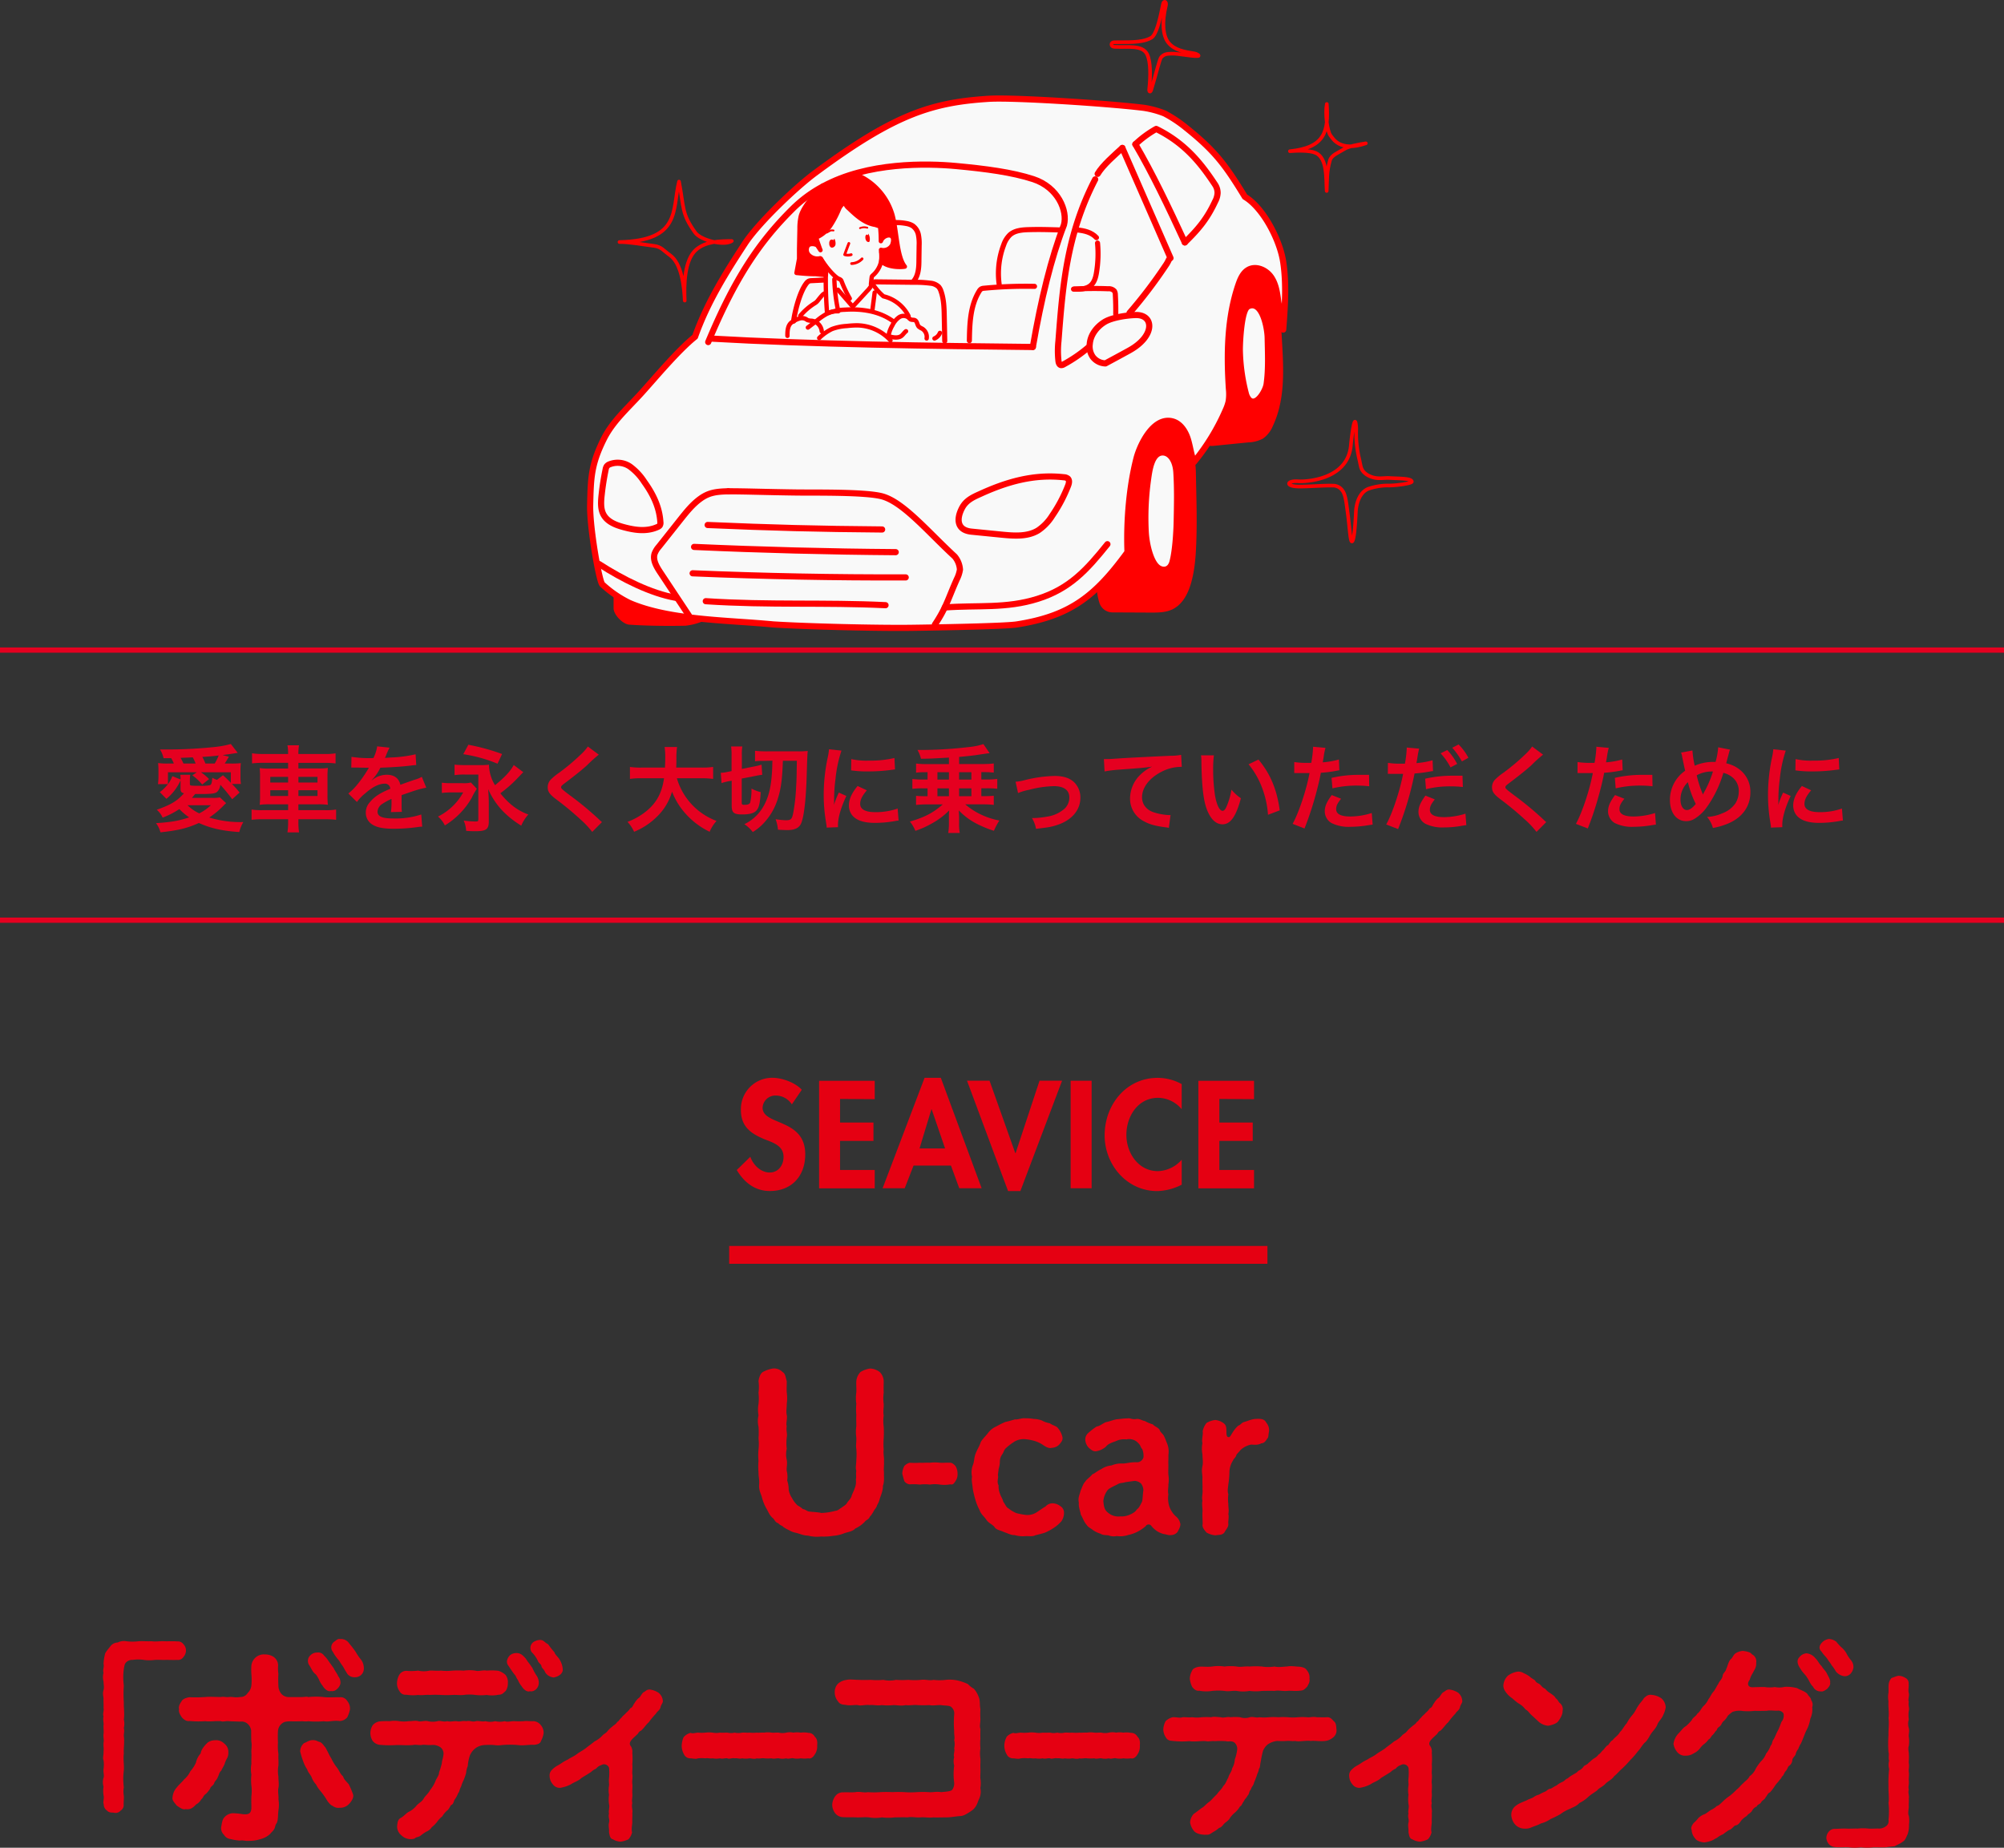 <svg xmlns="http://www.w3.org/2000/svg" xmlns:xlink="http://www.w3.org/1999/xlink" viewBox="0 0 764 704.62"><rect x="0" y="0" width="764" height="704.62" fill="#333333" stroke="none"/><defs><style>.cls-1,.cls-10,.cls-13,.cls-14,.cls-6,.cls-8,.cls-9{fill:none;}.cls-2{fill:#e50020;}.cls-3{clip-path:url(#clip-path);}.cls-11,.cls-12,.cls-4{fill:red;}.cls-10,.cls-11,.cls-13,.cls-14,.cls-4,.cls-5,.cls-6,.cls-7,.cls-8,.cls-9{stroke:red;stroke-linecap:round;stroke-linejoin:round;}.cls-10,.cls-4,.cls-7{stroke-width:1.38px;}.cls-5,.cls-7{fill:#f9f9f9;}.cls-5,.cls-6{stroke-width:2.35px;}.cls-11,.cls-8{stroke-width:1.66px;}.cls-9{stroke-width:1.94px;}.cls-13{stroke-width:1.04px;}.cls-14{stroke-width:0.69px;}.cls-15{fill:#e50012;}</style><clipPath id="clip-path" transform="translate(0 -1.1)"><rect class="cls-1" x="222" width="320" height="250"/></clipPath></defs><g id="レイヤー_2" data-name="レイヤー 2"><g id="Contents"><path class="cls-2" d="M68.83,298.67a18.88,18.88,0,0,1-5.39,7.05l-2.52-2.55a16.29,16.29,0,0,0,3.13-3.06H60.23a26.85,26.85,0,0,0,.18-2.81v-2.16a26.89,26.89,0,0,0-.14-3.06,27,27,0,0,0,4,.18h2a14,14,0,0,0-1-2.05l-2.92,0A10.37,10.37,0,0,0,61,286.9c1.59,0,2.84,0,3.67,0a175.76,175.76,0,0,0,17.71-1A35.51,35.51,0,0,0,88,284.81l2.63,3.38c-2.74.44-4.68.72-5.76.83l2.41.65c-.4.65-.4.65-1,1.66l-.62.93h2.24a33.86,33.86,0,0,0,3.92-.14,22.86,22.86,0,0,0-.14,3v2.27a16.59,16.59,0,0,0,.18,2.66H88.42a31.57,31.57,0,0,1,2.91,3.28l-2.81,2.55A67.2,67.2,0,0,0,84,300.36a4.26,4.26,0,0,1-1.26,2.74c-.86.64-2.09.79-6.55.79h-1.8c-.61.75-.65.79-1.23,1.47H81a13.21,13.21,0,0,0,2.84-.18l2.38,2.2a9.07,9.07,0,0,0-.76.68,31.85,31.85,0,0,1-5.69,4.79,40.36,40.36,0,0,0,13,1.73,13.25,13.25,0,0,0-1.54,3.81c-6.52-.43-10.8-1.4-15.41-3.45-4.57,2.05-8,2.84-14.65,3.56A9.87,9.87,0,0,0,59.48,315c5.9-.4,8.74-.9,12.63-2.2a24,24,0,0,1-3.74-3.17A31,31,0,0,1,62,312.89a8.56,8.56,0,0,0-2.24-3c5.62-2,7.74-3.35,10.37-6.26-1-.29-1.3-.62-1.3-1.8v-3.17Zm0-.32a9.1,9.1,0,0,0-.11-1.8h3.82a10.62,10.62,0,0,0-.15,1.94v1.62c0,.61.18.65,4.07.65a16.29,16.29,0,0,0,3.49-.22c.65-.22.79-.68,1-2.84a11.89,11.89,0,0,0,1.77.79L85,296.73c1.22,1.08,1.4,1.26,3,2.87v-4H76.61a19.43,19.43,0,0,1,3.1,2.6l-2.63,2.08a19.44,19.44,0,0,0-3.75-3.52l1.7-1.16h-11v4.54a13.13,13.13,0,0,0,1.69-3.06Zm5.76-6.09a23.05,23.05,0,0,0-1.08-2.34c-.87,0-1.48.07-1.91.07l-2.74.11a22.55,22.55,0,0,1,1.08,2.16Zm-3.1,15.91a15.83,15.83,0,0,0,4.47,3.1,18.23,18.23,0,0,0,4.42-3.1Zm10.37-15.91a21.11,21.11,0,0,0,1.51-3.06c-2,.25-3.78.4-6.23.54a18.88,18.88,0,0,1,1.16,2.52Z" transform="translate(0 -1.1)"/><path class="cls-2" d="M109.84,288.41a17.15,17.15,0,0,0-.25-3.1H114a17.15,17.15,0,0,0-.25,3.1v.22h10a23.4,23.4,0,0,0,4.18-.26v3.86a31.85,31.85,0,0,0-4.07-.22H113.76v2.12H121a25.34,25.34,0,0,0,4-.18,31.73,31.73,0,0,0-.15,3.67v6.74A31.73,31.73,0,0,0,125,308a26.66,26.66,0,0,0-4-.18h-7.24v2.23H124a23.11,23.11,0,0,0,4.14-.25v3.92a32.77,32.77,0,0,0-4.21-.21H113.76v.93a24.94,24.94,0,0,0,.25,4.07h-4.42a25.84,25.84,0,0,0,.25-4.07v-.93h-9.72a32.45,32.45,0,0,0-4.21.21v-3.92a23.85,23.85,0,0,0,4.14.25h9.79v-2.23h-6.73A27.19,27.19,0,0,0,99,308a33.72,33.72,0,0,0,.14-3.67v-6.7A34.53,34.53,0,0,0,99,294a25.06,25.06,0,0,0,4,.18h6.84V292h-9.68a32.18,32.18,0,0,0-4.07.22v-3.86a25.55,25.55,0,0,0,4.17.26h9.58Zm-6.8,8.93v2.16h6.8v-2.16Zm0,5.11v2.19h6.8v-2.19Zm18-2.95v-2.16h-7.27v2.16Zm0,5.14v-2.19h-7.27v2.19Z" transform="translate(0 -1.1)"/><path class="cls-2" d="M134,289.71a44.13,44.13,0,0,0,8.35.46,14.22,14.22,0,0,0,1.44-4.46l4.72.5a25.71,25.71,0,0,0-1.44,3.24,5.71,5.71,0,0,1-.33.65c.29,0,.29,0,2.27-.14a48,48,0,0,0,9.43-1.23l.25,4.11c-1,.07-1,.07-2.84.29-2.63.32-7.2.61-10.83.72a18.67,18.67,0,0,1-3.32,4.78l0,.08.72-.54a8.69,8.69,0,0,1,5.08-1.62c2.8,0,4.57,1.33,5.14,3.81,2.77-1,4.61-1.65,5.51-1.94a11.42,11.42,0,0,0,2.66-1.08l1.7,4.14a31,31,0,0,0-4,1q-.75.21-5.4,1.83v.4c0,.94,0,.94,0,1.44v1.44c0,.61,0,.94,0,1.19a15.27,15.27,0,0,0,.11,1.91l-4.18.1a27.39,27.39,0,0,0,.22-4.17v-.87a22.39,22.39,0,0,0-3.46,1.88,3.77,3.77,0,0,0-1.87,2.95c0,1.87,1.73,2.63,6.09,2.63a31,31,0,0,0,10.58-1.52l.36,4.65a10.4,10.4,0,0,0-1.66.14,64.56,64.56,0,0,1-9.21.65c-3.82,0-6.19-.43-8-1.51a5.23,5.23,0,0,1-2.63-4.65,5.71,5.71,0,0,1,1.59-4c1.62-2,3.67-3.39,7.74-5.08a2,2,0,0,0-2.2-1.94c-2.09,0-4.61,1.26-7.38,3.71a16.32,16.32,0,0,0-3.13,3.27l-3.28-3.24a22.1,22.1,0,0,0,3.24-3.2,47.25,47.25,0,0,0,4.32-6.16,2.17,2.17,0,0,1,.29-.46l-.61,0c-.58,0-3.75-.07-4.54-.07s-.68,0-1,0a3.6,3.6,0,0,0-.58,0Z" transform="translate(0 -1.1)"/><path class="cls-2" d="M181.8,301.91a20.29,20.29,0,0,0-1.91,3.35,29.55,29.55,0,0,1-10.29,10.61,10.24,10.24,0,0,0-2.63-3.38,22.2,22.2,0,0,0,9.61-9.21h-4.64a26.18,26.18,0,0,0-3.49.21v-3.92a24.27,24.27,0,0,0,3.67.18h4.14a10.41,10.41,0,0,0,3.27-.25Zm17.71-6.34c-.07.08-.11.08-.21.18s-.22.22-2.06,2.16a49.82,49.82,0,0,1-6.48,5.69,27.75,27.75,0,0,0,4,4.21,21.32,21.32,0,0,0,6.66,3.89,15.37,15.37,0,0,0-2.7,4.25,36.12,36.12,0,0,1-7-5.51,29.33,29.33,0,0,1-5.62-8.42c.15,1.65.25,3.92.25,5.25v7.09c0,2.95-1,3.71-5,3.71-1,0-2.09,0-3.64-.14a11.18,11.18,0,0,0-.93-3.93,30.51,30.51,0,0,0,4.39.36c.76,0,1-.07,1.12-.25a4.35,4.35,0,0,0,.07-.9V296.47h-4.86a25.23,25.23,0,0,0-4.21.22v-4c1.15.11,2.44.18,4.24.18h5.15a29.39,29.39,0,0,0,3.75-.15,3.34,3.34,0,0,0,0,.47,15.28,15.28,0,0,0,2.3,7.34c4-3.31,5.8-5.29,7.13-7.7ZM178.56,285.1a80.88,80.88,0,0,1,12.85,3.53l-1.73,3.7a56.07,56.07,0,0,0-13.06-3.63Z" transform="translate(0 -1.1)"/><path class="cls-2" d="M228.28,288.88a53.29,53.29,0,0,0-4.43,4c-1.84,1.69-4.36,3.71-8.57,6.91-1.11.83-1.37,1.11-1.37,1.51s.08.61,3.24,3a122,122,0,0,1,11.34,9.39,8.9,8.9,0,0,0,1,.9l-3.71,3.75a34.73,34.73,0,0,0-4.68-4.94,115.68,115.68,0,0,0-9.29-7.66c-2.37-1.84-3-2.81-3-4.47a4.21,4.21,0,0,1,1.19-2.91,22.34,22.34,0,0,1,3.16-2.59,80.11,80.11,0,0,0,8.32-7,17.78,17.78,0,0,0,2.63-3Z" transform="translate(0 -1.1)"/><path class="cls-2" d="M258.05,297.88a24.73,24.73,0,0,0,15.12,16.27,14.61,14.61,0,0,0-2.63,4.14,29.32,29.32,0,0,1-8.89-6.59,27.09,27.09,0,0,1-5.44-8.71,21.77,21.77,0,0,1-5.86,9.65,26.73,26.73,0,0,1-8.61,5.65,13.78,13.78,0,0,0-2.52-3.78,25.89,25.89,0,0,0,5.83-3.06c4.83-3.42,7.24-7.45,8.1-13.57h-8.49a27.41,27.41,0,0,0-4.5.25v-4.57a28.54,28.54,0,0,0,4.54.25h8.81c.08-1.8.11-2.38.11-4.25a24.68,24.68,0,0,0-.25-3.6h4.75a27.39,27.39,0,0,0-.25,4.21c0,1.48,0,2.31-.07,3.64h9.54a29.92,29.92,0,0,0,4.53-.25v4.57a32.08,32.08,0,0,0-4.5-.25Z" transform="translate(0 -1.1)"/><path class="cls-2" d="M277.85,299a24.24,24.24,0,0,0-2.77.72l-.29-3.93a12,12,0,0,0,2.67-.36l1.44-.28v-5.94a21.76,21.76,0,0,0-.18-3.46H283a17.8,17.8,0,0,0-.18,3.2v5.37l5-1a20.51,20.51,0,0,0,2.52-.64l.25,3.88a25.49,25.49,0,0,0-2.62.44l-5.19,1v9.11c0,.79.15.9,1.08.9,1.23,0,1.84-.26,2.13-.83a21.43,21.43,0,0,0,.5-5.37,15.47,15.47,0,0,0,3.53,1.37c-.29,4.61-.72,6.23-2,7.35-1,.79-2.56,1.15-5.15,1.15-3.13,0-3.92-.69-3.92-3.35v-9.5Zm13-7.74a21.11,21.11,0,0,0-3,.14v-4a37.35,37.35,0,0,0,4.68.22h11.7a33.55,33.55,0,0,0,3.71-.15c-.18,1.95-.18,2.42-.43,10.52-.29,8.27-1,14.32-2,16.88-.75,1.9-2.37,2.77-5.32,2.77-.87,0-2.63-.07-3.6-.15a15,15,0,0,0-.9-4,29.54,29.54,0,0,0,3.88.4c2.13,0,2.45-.4,3-3.71a70.53,70.53,0,0,0,.93-8.79c.18-2.95.18-2.95.29-10.18h-5.33c-.25,7.41-.75,10.87-2.05,14.86a23.56,23.56,0,0,1-4.71,8.32,19.54,19.54,0,0,1-4.72,4,13,13,0,0,0-3.2-3,16.54,16.54,0,0,0,6.62-5.73c2.09-3.16,3.28-6.91,3.74-12,.18-1.91.26-3,.33-6.48Z" transform="translate(0 -1.1)"/><path class="cls-2" d="M315.15,316.7c0-.65-.07-.86-.18-1.69a62.18,62.18,0,0,1-.94-10.76,68.72,68.72,0,0,1,1.48-14.08,24,24,0,0,0,.54-3.34l4.75.5a49.5,49.5,0,0,0-2.27,10.76,60.88,60.88,0,0,0-.54,8c0,.79,0,1.08-.07,2a37.93,37.93,0,0,1,1.87-4.75l2.88,1.29c-2,4.18-3.2,8.35-3.2,10.91,0,.21,0,.5,0,1Zm15.33-14.22c-1.8,2.09-2.55,3.64-2.55,5.19,0,2.05,2,3.13,5.72,3.13a25.16,25.16,0,0,0,8.57-1.37l.36,4.57a14,14,0,0,0-1.48.22,44.18,44.18,0,0,1-7.45.68c-4.46,0-7.34-1-8.93-3.13a6.06,6.06,0,0,1-1.08-3.53c0-2.34,1.08-4.75,3.31-7.41Zm-5.94-11.91a26,26,0,0,0,6.66.58,39.47,39.47,0,0,0,9.79-1l.22,4.36-2.56.32a63.93,63.93,0,0,1-7.7.44,42.33,42.33,0,0,1-6.48-.4Z" transform="translate(0 -1.1)"/><path class="cls-2" d="M352.77,295.57a26.49,26.49,0,0,0-3.53.18v-3.49a30.13,30.13,0,0,0,3.92.22h8.61V290c-7.17.4-7.17.4-10.66.44a12.81,12.81,0,0,0-1.33-3.35h1.15A157,157,0,0,0,369.15,286a25.21,25.21,0,0,0,5.75-1.15l2.38,3.46c-.14,0-2,.25-5.54.79-1.7.22-3.75.43-6.09.65v2.7h9.22a30,30,0,0,0,4-.22v3.49c-1-.1-2.31-.18-3.57-.18h-1.18v2.81h2.08a31.62,31.62,0,0,0,4-.21v3.74a36.91,36.91,0,0,0-4-.18h-2.08v3h1.18a33.88,33.88,0,0,0,3.57-.15v3.49a31.89,31.89,0,0,0-3.93-.21H368a26.33,26.33,0,0,0,5.76,3.78A28.6,28.6,0,0,0,381,314a23.6,23.6,0,0,0-2.08,3.92,42.1,42.1,0,0,1-7.38-3.13,25.85,25.85,0,0,1-6-4.64c0,.61.07,1.36.1,2.3v2.52a18.28,18.28,0,0,0,.26,3.78h-4.4a22.77,22.77,0,0,0,.26-3.78v-2.56c0-.32,0-1.08.1-2.26a28.61,28.61,0,0,1-6.66,5,35.36,35.36,0,0,1-6.22,2.78,14,14,0,0,0-2.09-3.53c5.72-1.69,8.82-3.31,12.53-6.55h-6.27a33.49,33.49,0,0,0-3.92.21v-3.49a33.07,33.07,0,0,0,3.53.15h.86v-3h-1.87a35.28,35.28,0,0,0-3.92.18v-3.74a31.72,31.72,0,0,0,3.92.21h1.87v-2.81Zm4.61,2.81h4.39v-2.81h-4.39Zm0,6.34h4.39v-3h-4.39Zm12.95-9.15h-4.68v2.81h4.68Zm0,6.16h-4.68v3h4.68Z" transform="translate(0 -1.1)"/><path class="cls-2" d="M387.18,299.21a18.65,18.65,0,0,0,3.75-.69A51.37,51.37,0,0,1,402.05,297c4.1,0,6.87,1.19,8.49,3.67a8.18,8.18,0,0,1,1.34,4.65c0,4.79-3.39,8.67-9.11,10.47-2.23.69-3.13.83-7.81,1.37a11.37,11.37,0,0,0-1.55-4.1H394a32.14,32.14,0,0,0,5.11-.54,12.68,12.68,0,0,0,6-2.45,5.79,5.79,0,0,0,2.56-4.86c0-2.81-2.09-4.32-5.9-4.32a40.68,40.68,0,0,0-9.47,1.4,22.48,22.48,0,0,0-4.18,1.23Z" transform="translate(0 -1.1)"/><path class="cls-2" d="M420.84,290.57c.8,0,1.19,0,1.37,0,.65,0,.65,0,5.94-.36,2-.11,8-.44,18-.9a20.9,20.9,0,0,0,4.14-.36l.25,4.6a6.53,6.53,0,0,0-.75,0,16.14,16.14,0,0,0-7.13,1.94c-4.57,2.38-7.27,6-7.27,9.61,0,2.81,1.76,5,4.79,5.87a21.86,21.86,0,0,0,5.36.94,6.94,6.94,0,0,0,.72,0l-.65,4.89a8.42,8.42,0,0,0-1.22-.21c-4-.51-6.23-1.15-8.42-2.38a9.61,9.61,0,0,1-5.15-8.67,12.68,12.68,0,0,1,3.42-8.5,16,16,0,0,1,5-3.6c-2.91.44-4.32.54-12.13,1.12a51.62,51.62,0,0,0-6,.72Z" transform="translate(0 -1.1)"/><path class="cls-2" d="M462.78,289.13a42.12,42.12,0,0,0-.28,5.47,66.94,66.94,0,0,0,.68,9.65c.61,3.74,1.76,6.05,2.91,6.05.54,0,1.05-.54,1.48-1.55a27,27,0,0,0,1.91-6.52,17.74,17.74,0,0,0,3.6,3.28c-1.87,7-4,9.93-7,9.93-2.41,0-4.36-1.76-5.8-5.22s-2.12-8.82-2.26-18.79a17.25,17.25,0,0,0-.15-2.3Zm17,1.62c4.53,5.44,7.05,11.45,8.1,19.37l-4.47,1.69a36.31,36.31,0,0,0-2.3-10.41,31.32,31.32,0,0,0-5.11-8.85Z" transform="translate(0 -1.1)"/><path class="cls-2" d="M493.42,291.69a29.41,29.41,0,0,0,4.82.32c.43,0,.83,0,1.66,0a44.24,44.24,0,0,0,.68-5.5,5.85,5.85,0,0,0,0-.65l4.75.43a21.41,21.41,0,0,0-.69,3.46c-.18,1-.21,1.22-.36,2.05a29.71,29.71,0,0,0,6.16-1.08l.18,4.14c-.29,0-.29,0-1.15.18a47.87,47.87,0,0,1-5.91.75c-.39,2.24-1.29,6.05-2.23,9.33a119.94,119.94,0,0,1-4,11.91l-4.53-1.76c2.48-4.57,5.25-13,6.44-19.37a2.77,2.77,0,0,1-.47,0h-2.09c-.18,0-.54,0-1.15,0s-1.15,0-1.44,0a6.34,6.34,0,0,0-.68,0Zm17.85,14c-1.44,1.8-1.87,2.7-1.87,4,0,1.84,1.8,2.77,5.4,2.77a27.41,27.41,0,0,0,8.17-1.33l.33,4.43c-.65.07-.94.11-1.77.25a42.18,42.18,0,0,1-6.69.58,14.65,14.65,0,0,1-7.24-1.44,5.2,5.2,0,0,1-2.55-4.43c0-1.91.68-3.53,2.66-6.23ZM522,300.94a37.27,37.27,0,0,0-4.53-.26,38.93,38.93,0,0,0-9.5,1.05l-.33-4a46.29,46.29,0,0,1,10.73-1.15c1,0,1.29,0,3.56,0Z" transform="translate(0 -1.1)"/><path class="cls-2" d="M529.13,292a28.38,28.38,0,0,0,4.83.32c.43,0,.82,0,1.65,0a44.37,44.37,0,0,0,.68-5.51,5.94,5.94,0,0,0,0-.65l4.75.43a25.35,25.35,0,0,0-.58,2.81c-.07.43-.14.94-.25,1.59,0,.18-.11.46-.21,1.11a31.78,31.78,0,0,0,6.15-1.08l.18,4.14a1.44,1.44,0,0,1-.32,0l-.83.14a49.6,49.6,0,0,1-5.9.76,120.7,120.7,0,0,1-6.27,21.2l-4.53-1.76c2.34-4.18,5.22-12.86,6.44-19.3h-.36l-.79,0h-2.56c-.5,0-1.15,0-1.44,0a4.76,4.76,0,0,0-.68,0ZM547,305.94c-1.44,1.84-1.88,2.7-1.88,4,0,1.83,1.8,2.77,5.4,2.77a27.68,27.68,0,0,0,8.17-1.33l.33,4.39c-.65.07-.83.1-1.77.25a38.26,38.26,0,0,1-6.69.61,14.67,14.67,0,0,1-7.24-1.44,5.22,5.22,0,0,1-2.55-4.43c0-1.9.68-3.52,2.66-6.26Zm10.69-4.72a37.57,37.57,0,0,0-4.54-.25,37.1,37.1,0,0,0-9.5,1.08l-.33-4A46.13,46.13,0,0,1,554,296.91c1.08,0,1.91,0,3.56,0Zm-5.94-14.11a23.7,23.7,0,0,1,3.78,5.3L553,293.74a24.49,24.49,0,0,0-3.78-5.37Zm5.58,4.36a26.36,26.36,0,0,0-3.68-5.22l2.42-1.26a20.85,20.85,0,0,1,3.74,5.08Z" transform="translate(0 -1.1)"/><path class="cls-2" d="M588.28,288.88a53.29,53.29,0,0,0-4.43,4c-1.84,1.69-4.36,3.71-8.57,6.91-1.11.83-1.37,1.11-1.37,1.51s.08.61,3.24,3a122,122,0,0,1,11.34,9.39,8.9,8.9,0,0,0,1,.9l-3.71,3.75a34.73,34.73,0,0,0-4.68-4.94,115.68,115.68,0,0,0-9.29-7.66c-2.37-1.84-3-2.81-3-4.47a4.21,4.21,0,0,1,1.19-2.91,22.34,22.34,0,0,1,3.16-2.59,80.11,80.11,0,0,0,8.32-7,17.78,17.78,0,0,0,2.63-3Z" transform="translate(0 -1.1)"/><path class="cls-2" d="M601.42,291.69a29.41,29.41,0,0,0,4.82.32c.43,0,.83,0,1.66,0a44.24,44.24,0,0,0,.68-5.5,5.85,5.85,0,0,0,0-.65l4.75.43a21.41,21.41,0,0,0-.69,3.46c-.18,1-.21,1.22-.36,2.05a29.71,29.71,0,0,0,6.16-1.08l.18,4.14c-.29,0-.29,0-1.15.18a47.87,47.87,0,0,1-5.91.75c-.39,2.24-1.29,6.05-2.23,9.33a119.94,119.94,0,0,1-4,11.91l-4.53-1.76c2.48-4.57,5.25-13,6.44-19.37a2.77,2.77,0,0,1-.47,0h-2.09c-.18,0-.54,0-1.15,0s-1.15,0-1.44,0a6.34,6.34,0,0,0-.68,0Zm17.85,14c-1.44,1.8-1.87,2.7-1.87,4,0,1.84,1.8,2.77,5.4,2.77a27.41,27.41,0,0,0,8.17-1.33l.33,4.43c-.65.07-.94.11-1.77.25a42.18,42.18,0,0,1-6.69.58,14.65,14.65,0,0,1-7.24-1.44,5.2,5.2,0,0,1-2.55-4.43c0-1.91.68-3.53,2.66-6.23ZM630,300.94a37.27,37.27,0,0,0-4.53-.26,38.93,38.93,0,0,0-9.5,1.05l-.33-4a46.29,46.29,0,0,1,10.73-1.15c1,0,1.29,0,3.56,0Z" transform="translate(0 -1.1)"/><path class="cls-2" d="M645.23,287.29a36.07,36.07,0,0,0,.86,5.8,17.43,17.43,0,0,1,6.95-1.44h1a27.77,27.77,0,0,0,1-5.58l4.53.9a3.88,3.88,0,0,0-.36,1c-.5,1.94-1,3.71-1.11,4.21a12.48,12.48,0,0,1,4.82,2.16,10.61,10.61,0,0,1,4.39,8.93c0,5.29-3.06,9.57-8.42,11.84a27,27,0,0,1-5.87,1.73,10.42,10.42,0,0,0-2.23-4.21,16.34,16.34,0,0,0,5.87-1.41,10.47,10.47,0,0,0,5-3.85,8.63,8.63,0,0,0,1.22-4.43,6.61,6.61,0,0,0-2.63-5.58,8.5,8.5,0,0,0-3.24-1.54,43.17,43.17,0,0,1-6.55,13.42,16,16,0,0,1-4.28,4,6,6,0,0,1-3.35,1c-3.71,0-6.19-3.24-6.19-8.1A13.5,13.5,0,0,1,642.46,295c-.18-.54-.83-3.67-1.22-5.68a5.21,5.21,0,0,0-.36-1.23ZM640.66,306c0,2.34,1,4,2.45,4,1,0,2.16-.8,3.38-2.34a38.67,38.67,0,0,1-3-8.28A9.08,9.08,0,0,0,640.66,306Zm8.57-1.91a2.33,2.33,0,0,1,.21-.47,39.94,39.94,0,0,0,3.6-8.31,11.89,11.89,0,0,0-6.19,1.44,42.09,42.09,0,0,0,2.16,6.8,3.33,3.33,0,0,1,.18.54Z" transform="translate(0 -1.1)"/><path class="cls-2" d="M675.15,316.7c0-.65-.07-.86-.18-1.69a62.18,62.18,0,0,1-.94-10.76,68.72,68.72,0,0,1,1.48-14.08,24,24,0,0,0,.54-3.34l4.75.5a49.5,49.5,0,0,0-2.27,10.76,60.88,60.88,0,0,0-.54,8c0,.79,0,1.08-.07,2a37.93,37.93,0,0,1,1.87-4.75l2.88,1.29c-2,4.18-3.2,8.35-3.2,10.91,0,.21,0,.5,0,1Zm15.33-14.22c-1.8,2.09-2.55,3.64-2.55,5.19,0,2.05,2,3.13,5.72,3.13a25.16,25.16,0,0,0,8.57-1.37l.36,4.57a14,14,0,0,0-1.48.22,44.18,44.18,0,0,1-7.45.68c-4.46,0-7.34-1-8.93-3.13a6.06,6.06,0,0,1-1.08-3.53c0-2.34,1.08-4.75,3.31-7.41Zm-5.94-11.91a26,26,0,0,0,6.66.58,39.47,39.47,0,0,0,9.79-1l.22,4.36-2.56.32a63.93,63.93,0,0,1-7.7.44,42.33,42.33,0,0,1-6.48-.4Z" transform="translate(0 -1.1)"/><g class="cls-3"><path class="cls-4" d="M462.68,170.43l13.2-1.32a12,12,0,0,0,5.26-1.36,10.28,10.28,0,0,0,3.5-4.52c5.37-11.39,3.72-24.59,3.14-37.18-.26-5.43-2.16-20-2.71-23.46s-15.81-5.86-17.44-.73-8.73,26.66-9.27,41.38-.27,19.36,0,22.63S459.65,170.73,462.68,170.43Z" transform="translate(0 -1.1)"/><path class="cls-4" d="M271.13,229.51c-.27,5.88-2.66,7.62-4.15,8.14a23.61,23.61,0,0,1-5.69,1.37c-7.4.17-15.89,0-21.38-.41-2-.15-5.3-3.38-5.3-5.62,0-2.68,0-7.75,0-10.43-.06-3.16-.55-11.95.54-14.69s34.35-2.29,34.89,1.88A134.84,134.84,0,0,1,271.13,229.51Z" transform="translate(0 -1.1)"/><path class="cls-4" d="M418.83,225.89a23.21,23.21,0,0,0,1,5,4.53,4.53,0,0,0,4.22,3.05l14.7.07c2.69,0,5.5,0,7.93-1.17,3.62-1.75,5.62-5.71,6.73-9.58,1.49-5.22,1.82-10.7,2-16.13.28-8.87,0-15.69-.18-25.79-.11-6.26-2.84-19.83-3.65-22.83s-18.73-3.55-22.32,2.72-9.89,34.07-10.42,38.44S418.55,219.94,418.83,225.89Z" transform="translate(0 -1.1)"/><path class="cls-5" d="M474.6,76.16C467,63.67,463.08,58.56,452,49.68a49,49,0,0,0-8-5.3A36.06,36.06,0,0,0,436,42.21c-13.81-1.69-49.42-4-58.94-3.44-21.49,1.37-35.69,5.61-66,28.08-7.44,5.41-21.94,19.29-27,27-7.52,11.49-14.49,22.72-19.08,35.66-6.6,5.29-15.2,15.7-20.61,21.65-5.28,5.8-10.65,10.5-14,17-5,9.93-5.14,15-5.38,25.52-.2,8.59,3.41,29.05,4.63,30.26A43,43,0,0,0,239.9,231c15.17,6.61,37.33,6.54,54.94,8.22,12.44.8,39.25,1.46,52.31,1.3,5-.06,35.57-.52,40.5-1.3,20.44-3.21,30-10.84,42.2-27.57-.44-11.35.58-24.66,3.42-35.75,1.36-5.3,6.49-15.86,13.6-14.14,3,.72,4.95,3.65,5.91,6.59s1.23,6.07,2.42,8.92a84.14,84.14,0,0,0,12.21-20.08,15.7,15.7,0,0,0,1-3,17.63,17.63,0,0,0,.1-4.76c-.86-13.39-.69-27.12,3.65-39.82.76-2.22,1.79-4.57,3.86-5.68,2.89-1.55,6.65.12,8.53,2.81s2.34,6.07,2.76,9.32l1.89,10.71c.65-8.59,1.3-17.28,0-25.8S481.53,80.28,474.6,76.16Z" transform="translate(0 -1.1)"/><path class="cls-6" d="M271.16,130.22c37.39,2.16,85.14,2.83,122.6,3.2" transform="translate(0 -1.1)"/><path class="cls-6" d="M417.52,69.51c-11,21.26-12.42,41.22-14,61.67a35,35,0,0,0,0,7.52c.07.66.29,1.47.94,1.61a1.66,1.66,0,0,0,1.08-.29,54.59,54.59,0,0,0,9.26-6.34" transform="translate(0 -1.1)"/><path class="cls-6" d="M427.88,57.52l18.36,42" transform="translate(0 -1.1)"/><path class="cls-6" d="M432.85,56.12c6.32,10.74,12.56,23.78,18.85,37.42" transform="translate(0 -1.1)"/><path class="cls-6" d="M313.79,72.18c17-9.3,39.52-8.81,50.77-7.76s21.28,2.36,29.37,5c9.54,3.14,13.12,12.16,11.69,17.45-4.9,12.68-8.71,28.34-11.86,46.53" transform="translate(0 -1.1)"/><path class="cls-6" d="M313.79,72.18A49.52,49.52,0,0,0,302,80.91C289.18,93.64,280,107.6,270,131.54" transform="translate(0 -1.1)"/><path class="cls-6" d="M430.63,134.68c9.89-5.53,9.28-13.59,2.38-13.45-3.12.07-9.06.86-12,2.71s-5.26,4.85-5.55,8.28a7,7,0,0,0,1.21,5.06,6.28,6.28,0,0,0,4.76,2.4S427.54,136.4,430.63,134.68Z" transform="translate(0 -1.1)"/><path class="cls-6" d="M445.61,100.16a13.6,13.6,0,0,1-1.34,2.34,181.17,181.17,0,0,1-13.64,17.92" transform="translate(0 -1.1)"/><path class="cls-6" d="M451.7,93.54c5.27-5.15,8.47-9,11.57-15.64a7.63,7.63,0,0,0,.92-3.23,5.73,5.73,0,0,0-.9-3.07c-5-7.56-11.13-15.77-22.5-21.33a39.68,39.68,0,0,0-7.94,5.85" transform="translate(0 -1.1)"/><path class="cls-6" d="M427.88,57.52c-2.86,2.62-7.43,6.53-9.41,9.88" transform="translate(0 -1.1)"/><path class="cls-7" d="M473.15,134.45a70.67,70.67,0,0,0,2.38,17c2.17,6,6.48-1.17,6.87-3.89.82-5.79.51-11.73.41-17.56-.07-4-2.1-14-6.75-11.66C473.77,119.47,473.16,131.11,473.15,134.45Z" transform="translate(0 -1.1)"/><path class="cls-7" d="M438.21,183.57a104.87,104.87,0,0,0-.93,20.42c.23,4.44,1.8,11.34,4.54,13.26,1.55,1.09,3.88,1,4.69-1.92,1-3.68,1.51-10.35,1.62-15.58.13-6.39.26-12.11-.13-18.48-.27-4.5-2.39-7.29-4.93-7.15C439.47,174.32,438.65,180.52,438.21,183.57Z" transform="translate(0 -1.1)"/><path class="cls-6" d="M277.64,188.45c6.82,0,14.48.31,26.17.46,6.66.09,26-.25,32.42,1.45,8.13,2.16,17.66,13.68,27.74,22.95a8.61,8.61,0,0,1,2,5,12.31,12.31,0,0,1-1.17,3.61c-3.28,7.3-3.95,10.71-8.39,17.38" transform="translate(0 -1.1)"/><path class="cls-6" d="M269.78,201.3c24.61,1.06,41.89,1.51,66.52,1.71" transform="translate(0 -1.1)"/><path class="cls-6" d="M264.61,209.66q38.42,1.72,76.87,2" transform="translate(0 -1.1)"/><path class="cls-6" d="M264.06,219.72q40.59,1.69,81.23,1.57" transform="translate(0 -1.1)"/><path class="cls-6" d="M269.07,230.36c24.41,1.59,45,.39,68.53,1.52" transform="translate(0 -1.1)"/><path class="cls-6" d="M405.62,183.1a2.51,2.51,0,0,1,1.49.52c.69.67.42,1.82.07,2.72a56.26,56.26,0,0,1-6.06,11.45,18.54,18.54,0,0,1-5.36,5.58c-4.06,2.47-9.18,2.08-13.92,1.61l-11.46-1.14c-5.48-.54-5.91-4.71-3.59-9.08,1.52-2.84,4-4,6.82-5.26C383.87,184.79,394.21,181.83,405.62,183.1Z" transform="translate(0 -1.1)"/><path class="cls-6" d="M245.65,184.89a22,22,0,0,0-5.41-5.82,8.33,8.33,0,0,0-7.82-.92,2.51,2.51,0,0,0-1.09.76,3.14,3.14,0,0,0-.44,1.22q-1,4.83-1.52,9.68c-.27,2.43-.43,5,.49,7.06,1.37,3.11,4.78,4.42,8,5.28,4.1,1.1,8.64,1.81,12.85-.1a2,2,0,0,0,.82-.58,1.91,1.91,0,0,0,.23-1.26C251.4,194.29,248.81,189.29,245.65,184.89Z" transform="translate(0 -1.1)"/><path class="cls-8" d="M313,99.8c.89,1.83,4.9,6.84,6.79,7.63a2,2,0,0,1,.8.47,1.66,1.66,0,0,1,.29.56,46.86,46.86,0,0,0,3.08,6.48" transform="translate(0 -1.1)"/><path class="cls-8" d="M353.27,130.16a3.65,3.65,0,0,0-1.77-3.76,4.88,4.88,0,0,1-1.2-.73c-.67-.7-.59-2-1.47-2.45-.51-.25-1.16-.06-1.67-.32a3.61,3.61,0,0,1-.8-.71,3.09,3.09,0,0,0-3.66-.06,8,8,0,0,0-2.47,3,11.87,11.87,0,0,0-1.41,3.54.69.69,0,0,0,.06.53.68.68,0,0,0,.4.24c1.27.37,3.06.63,4.23-.14.74-.49,1.18-1.35,1.9-1.88" transform="translate(0 -1.1)"/><path class="cls-8" d="M358.34,128.05a3.89,3.89,0,0,1-2.08,2.12" transform="translate(0 -1.1)"/><path class="cls-8" d="M340.59,123.66c-5.19-3.85-12-4.89-18.46-4.46a17.79,17.79,0,0,0-6.95,1.59,22.19,22.19,0,0,0-3.44,2.34L308,126" transform="translate(0 -1.1)"/><path class="cls-8" d="M339.48,130.89a17.61,17.61,0,0,0-12.61-5.72,34.57,34.57,0,0,0-4.06.25,19.19,19.19,0,0,0-5.64,1.15,18.11,18.11,0,0,0-4.86,3.44" transform="translate(0 -1.1)"/><path class="cls-8" d="M313.28,127.42a4.47,4.47,0,0,0-3.82-4,5,5,0,0,1-1.55-.24c-.26-.12-.48-.3-.74-.44a3.23,3.23,0,0,0-2.37-.19,9.29,9.29,0,0,0-2.22,1,6,6,0,0,0-.95.62c-1.36,1.16-1.45,3.2-1.43,5" transform="translate(0 -1.1)"/><path class="cls-8" d="M332.65,109.14a10.6,10.6,0,0,1-2.19,3.06l-5,5.44a.56.56,0,0,1-.33.22.57.57,0,0,1-.42-.26l-5.22-6" transform="translate(0 -1.1)"/><path class="cls-8" d="M332.8,109.54a21.7,21.7,0,0,0,4,4.55,14.43,14.43,0,0,1,9.55,7.51" transform="translate(0 -1.1)"/><path class="cls-8" d="M314.54,112.92c-.8.37-.8.37-2.45,2.39a7.77,7.77,0,0,1-.86,1,6.53,6.53,0,0,1-.86.59,23.22,23.22,0,0,0-5.27,4.62" transform="translate(0 -1.1)"/><path class="cls-9" d="M339.89,86.08a19.34,19.34,0,0,1,5.58.24,6.77,6.77,0,0,1,2.48.89,5.55,5.55,0,0,1,2.17,3.36,16.9,16.9,0,0,1,.29,4.08l-.08,5.5c0,3-.18,6.24-2.21,8.42" transform="translate(0 -1.1)"/><path class="cls-9" d="M333.55,108.58l15.13.17a43,43,0,0,1,5.9.33,5.25,5.25,0,0,1,3.29,1.41,4.82,4.82,0,0,1,.88,1.66c1.1,3.1,1.18,6.46,1.24,9.76l.18,9.2" transform="translate(0 -1.1)"/><path class="cls-8" d="M318.09,107.6a65.1,65.1,0,0,0,1.49,12.2,10,10,0,0,0-4.27.76,167,167,0,0,1-.45-16.74" transform="translate(0 -1.1)"/><path class="cls-9" d="M313.93,107.9l-4.57.23a2.69,2.69,0,0,0-.94.16,2.64,2.64,0,0,0-1,.86c-2.51,3.21-4.31,10.36-4.88,14.4" transform="translate(0 -1.1)"/><path class="cls-9" d="M369.56,131c.11-6.49.32-13.33,3.74-18.85a2.45,2.45,0,0,1,.79-.87,2.5,2.5,0,0,1,1-.26,165.87,165.87,0,0,1,19.3-.72" transform="translate(0 -1.1)"/><path class="cls-9" d="M410.53,88.78c2.82.24,5.61.91,7.48,2.93" transform="translate(0 -1.1)"/><path class="cls-9" d="M380.91,109.45a30.66,30.66,0,0,1,1.75-15A9.61,9.61,0,0,1,385,90.67c1.92-1.73,4.74-1.93,7.33-2,4.44-.12,7.45,0,11.89.12" transform="translate(0 -1.1)"/><path class="cls-9" d="M418.42,93.8a43.74,43.74,0,0,1-.37,11.08c-.29,1.83-.77,3.76-2.14,5-1.73,1.56-4.31,1.56-6.64,1.47" transform="translate(0 -1.1)"/><path class="cls-9" d="M409.66,111.31q6.4-.34,12.82-.1a2.89,2.89,0,0,1,2.38.88,2.82,2.82,0,0,1,.35,1.44q.21,3.64.15,7.29" transform="translate(0 -1.1)"/><path class="cls-10" d="M249.35,94.86c2.82.34,3.7,1.89,6,3.51,4.49,3.12,5.46,11.89,5.69,17.35-.28-6-.16-15.45,4.33-19.39C269,93.18,274.24,93,279,93c-3,2-11.93-.29-14-3.24-5.18-7.22-4.21-9.33-6.13-19.42-2.65,10.63.86,22.52-22.7,23.06C240,93.35,245.57,94.41,249.35,94.86Z" transform="translate(0 -1.1)"/><path class="cls-10" d="M507.22,52.75c1.07,1.43,3.76,6.33,13.49,3-2.11.36-6.36,1-8.18,2.15-2.4,1.5-4.92,2.3-5.52,4.39-1.24,4.36-1,7.11-1.23,11.63-.33-4.46.38-12.46-4.18-14.49-2.42-1.07-7.2-.88-9.84-.67,13.21-1.37,14.81-7.36,14.07-18C505.14,44.15,505.91,51,507.22,52.75Z" transform="translate(0 -1.1)"/><path class="cls-10" d="M444.46,3.29c-1.54,6.24-1.15,11.49,1,14.11,2.44,2.93,6.15,3.46,9.92,4.08,1,.18,2.22,1,1.22,1-2.78.11-7.23-1-10-.92-1.71.07-2.68.09-3.88,1.33-.76.78-1.94,6.43-3.83,12.47-.3,1-.9.87-.77-.31.49-4.49.65-10.41-.82-13.29-1.85-3.63-7.34-2.53-12.51-2.8-1.35-.06-1.43-1.71-.08-1.75,4.42-.15,10.34.46,14.13-1.68,2-1.13,3.27-6.58,4.58-13C443.69,1.29,444.87,1.61,444.46,3.29Z" transform="translate(0 -1.1)"/><path class="cls-10" d="M515,170.92c.22-2.71,1.59-14,2.06-6.44a42.43,42.43,0,0,0,1.14,11.74c.21.84.5,2.68.81,3.48.71,1.82,2.72,3,4.6,3.48,2.25.61,4.18.08,6.14.2,3.76.23,8.28.1,8.48,1.36.13.78-7,1.63-9.2,1.5a22.87,22.87,0,0,0-6.79,1.07c-3.66,1-5.18,5.36-5.34,9.14s-.65,11.12-1.5,11.12c-.67,0-.88-5.59-1.6-10.8-.46-3.38-.82-7.06-1.94-8.48a4.32,4.32,0,0,0-3.89-2c-3.07-.12-10.21.46-13.28.34-4.68-.18-4.06-2.32.3-2C497.79,184.83,513.86,184.1,515,170.92Z" transform="translate(0 -1.1)"/><path class="cls-11" d="M333.66,86.84c-4-.61-7.17-3.48-10.07-6.27a4.35,4.35,0,0,1-1.52-2.28,5.3,5.3,0,0,0-2.18,2.49,37.35,37.35,0,0,1-3.33,6.36,12.37,12.37,0,0,1-5.43,4.55s1.27,3.87,1.67,4.8l-1.22-1.83c-1-.61-2.75-.8-3.56.1a2.87,2.87,0,0,0,.31,3.58,4.52,4.52,0,0,0,4.37,1.23L315,103l-.13,3-3.86-.37c-2.46,0-4.92-.2-7.36-.45l1-5.39s0-2.17,0-3.7l.16-7.78a20.85,20.85,0,0,1,.46-4.67c.71-2.85,3.26-6,5.14-8.3,1-1.23,11.45-7.18,17.21-7.15a23.88,23.88,0,0,1,12.62,14.89c1.69,6.27,1.65,15.92,4.72,19.69-1.53.27-6.65.37-9-2.07a22,22,0,0,0-.09-4.31,3.8,3.8,0,0,0,4.25-1.84c1.45-3.9-1.3-4.39-3.17-3a3.33,3.33,0,0,0-1.13,1.51,47.57,47.57,0,0,0-.3-5.6Z" transform="translate(0 -1.1)"/><path class="cls-8" d="M336,97.2a9.7,9.7,0,0,1-3.16,8.85,1.69,1.69,0,0,0-.45.51c-.08.16-.27,2.19-.35,3" transform="translate(0 -1.1)"/><path class="cls-12" d="M331,90.16a3.82,3.82,0,0,1,.54,2.83.62.62,0,0,1-.12.29.52.52,0,0,1-.38.11c-.82-.07-1.18-1.09-1.13-1.91a1.05,1.05,0,0,1,.33-.84c.26-.18.72,0,.69.28" transform="translate(0 -1.1)"/><path class="cls-12" d="M318.11,92.14a3.72,3.72,0,0,1,.39,2.34c-.21.78-1.21,1.36-1.85.87a1.67,1.67,0,0,1-.5-1.32,1.78,1.78,0,0,1,.32-1.3c.3-.34,1-.37,1.15,0" transform="translate(0 -1.1)"/><path class="cls-13" d="M323.62,93.93c-.55,1.42-1.09,2.84-1.6,4.28a4.07,4.07,0,0,0,2.49,0" transform="translate(0 -1.1)"/><path class="cls-13" d="M324.66,101.61a5.78,5.78,0,0,0,4-1.81" transform="translate(0 -1.1)"/><path class="cls-14" d="M327.87,88.09a4.15,4.15,0,0,1,2.78-.15" transform="translate(0 -1.1)"/><path class="cls-14" d="M317.77,89c-1.3-.2-1.36.21-2.55.79" transform="translate(0 -1.1)"/><path class="cls-8" d="M333.46,112.65l-.85,6.54" transform="translate(0 -1.1)"/><path class="cls-6" d="M277.64,188.45c-4.88.1-7.54.61-10.57,2.77s-5.39,5.13-7.71,8.05l-8.2,10.34a8.55,8.55,0,0,0-1.6,2.62c-.76,2.4.69,4.88,2.08,7l11,16.6" transform="translate(0 -1.1)"/><path class="cls-6" d="M422.19,208.62c-7.94,9.9-14.43,17-26.54,20.82s-22.82,2.37-35.48,3.31" transform="translate(0 -1.1)"/><path class="cls-6" d="M257.58,229.06c-9.38-1.67-20.12-7-29.22-12.89" transform="translate(0 -1.1)"/></g><rect class="cls-2" y="246.9" width="764" height="2"/><rect class="cls-2" y="349.9" width="764" height="2"/><path class="cls-15" d="M301.88,422.24a7.38,7.38,0,0,0-6.15-3.37,4.88,4.88,0,0,0-5,4.62c0,6.91,16.26,4,16.26,17.79,0,8.21-5.11,14-13.49,14-5.66,0-9.79-3.26-12.62-8l5.17-5.06c1.09,3.15,4,6,7.4,6,3.26,0,5.27-2.77,5.27-5.93,0-4.24-3.91-5.44-7.12-6.69-5.28-2.17-9.14-4.84-9.14-11.2a11.94,11.94,0,0,1,12-12.3c3.65,0,8.71,1.8,11.21,4.57Z" transform="translate(0 -1.1)"/><path class="cls-15" d="M320.26,420.17v9H333v7H320.26v11.09h13.22v7H312.27v-41h21.21v7Z" transform="translate(0 -1.1)"/><path class="cls-15" d="M348.28,445.58l-3.37,8.65h-8.43l16-42.11h6.2l15.56,42.11h-8.54l-3.16-8.65Zm6.91-21.44h-.11l-4.52,14.91h9.74Z" transform="translate(0 -1.1)"/><path class="cls-15" d="M387.07,440.84h.11l9.13-27.63h8.6L389,455.31h-4.68l-15.66-42.1h8.59Z" transform="translate(0 -1.1)"/><path class="cls-15" d="M416.17,454.23h-8v-41h8Z" transform="translate(0 -1.1)"/><path class="cls-15" d="M450.5,424.09a11.84,11.84,0,0,0-9-4.35c-7.68,0-12.08,7.07-12.08,14.14,0,6.91,4.57,13.82,12,13.82a12.54,12.54,0,0,0,9.09-4.35v9.52a21.64,21.64,0,0,1-9.31,2.44c-11.53,0-20.07-9.95-20.07-21.27,0-11.64,8.21-21.92,20.24-21.92a19.13,19.13,0,0,1,9.14,2.39Z" transform="translate(0 -1.1)"/><path class="cls-15" d="M464.86,420.17v9h12.73v7H464.86v11.09h13.22v7H456.86v-41h21.22v7Z" transform="translate(0 -1.1)"/><path class="cls-15" d="M337,558.25c.08,1.71-.16,3.18,0,4.24-.08,1.63.25,3.43-.4,5.23.08,1.79-.82,3.67-1.23,5a7.76,7.76,0,0,1-1,2.37c-.16.9-1,1.63-1.3,2.29a10,10,0,0,1-1.47,2.12c-.41,1.06-1.55,1.3-1.88,1.87a11.89,11.89,0,0,1-3.67,2.62c-1,1.14-2.78,1.3-4.16,1.79a14.3,14.3,0,0,1-4.33,1,21.62,21.62,0,0,1-4.49.25,13.72,13.72,0,0,1-5-.33c-2.12-.08-3-.73-4.89-1.14a7.6,7.6,0,0,1-2.29-.9,17.32,17.32,0,0,1-2.2-1.22c-.49-.66-1.14-.49-2-1.47-1.06-.33-1.22-1-1.87-1.8-1.47-1.14-1.72-2.28-2.7-3.92a17.6,17.6,0,0,1-1.71-4.4c-.57-1.72-1.14-2.7-1-4.65.16-1.72-.24-2.78-.24-4.74a24,24,0,0,1,0-4.24,24,24,0,0,1,0-4.33,19.19,19.19,0,0,0,0-4.32,27.06,27.06,0,0,0,0-4.41,9.52,9.52,0,0,1,0-4.32,12.58,12.58,0,0,1,0-4.33,19.49,19.49,0,0,0,0-4.32,16.25,16.25,0,0,0,0-4.41c.16-1.14.65-2.94,1.71-3.51a11.66,11.66,0,0,1,3.75-1.3,4.45,4.45,0,0,1,3.67,1.3c1.15.66,1.15,1.88,1.64,3.51,0,1.8-.09,3.1,0,4.33a15.55,15.55,0,0,1,0,4.32c.08,1.06-.33,2.86,0,4.24s-.41,3.11,0,4.33c-.33,1.63.32,2.94,0,4.24a18.08,18.08,0,0,0,0,4.33,9.19,9.19,0,0,0,0,4.24c.32,1.63-.17,3,0,4.24a8.73,8.73,0,0,1,.16,3.6,10.43,10.43,0,0,1,.57,3.5,8,8,0,0,0,1.31,3.27,9.46,9.46,0,0,0,2.12,2.77,10.36,10.36,0,0,1,2,1.39c.89.08,1.14.57,2.2.9,1.8.24,3.43.24,4.81.57a23.07,23.07,0,0,0,5.39-.82c1.06-.08,1.55-.81,2.37-1.22.49-.41,1.79-1.14,2-1.71.41-.74,1.55-1.72,1.79-2.7.17-.73.74-1.63,1.14-2.85a6.54,6.54,0,0,0,.49-3.43c.25-1.14-.08-2.12.17-3.27-.41-1.55,0-2.44,0-4.24a24.93,24.93,0,0,0,0-4.24c-.25-1.23.08-2.45,0-4.33a14.5,14.5,0,0,1,0-4.24c0-1.63-.08-3.18,0-4.33a23.9,23.9,0,0,1,0-4.24,15.24,15.24,0,0,1,0-4.32c.08-1.47-.08-3,0-4.33a5.75,5.75,0,0,1,1.63-3.51,9.61,9.61,0,0,1,3.67-1.3,6.49,6.49,0,0,1,3.59,1.3,5.12,5.12,0,0,1,1.55,3.51c0,1.23-.08,3,0,4.41a15.62,15.62,0,0,0,0,4.32c.08,1.47-.32,2.94,0,4.33a15.62,15.62,0,0,0,0,4.32,38.14,38.14,0,0,1,0,4.41,26,26,0,0,0,0,4.32C336.66,555.48,337.15,557,337,558.25Z" transform="translate(0 -1.1)"/><path class="cls-15" d="M364.26,565.92c-.74,1.14-1,1.39-2,1.22a12.66,12.66,0,0,1-3.92.09,11.88,11.88,0,0,0-3.86,0,14.14,14.14,0,0,0-3.79,0,20.77,20.77,0,0,0-3.92-.09,2.88,2.88,0,0,1-2-1.22c-.3-.9-.61-2.12-.79-2.86a6.89,6.89,0,0,1,.79-2.93,4.41,4.41,0,0,1,2-1.23,30.13,30.13,0,0,0,3.92,0c1,.08,2.81-.08,3.79,0a15.47,15.47,0,0,1,3.86,0c1.53.08,2.75-.08,3.92,0,.85,0,1.59.82,2,1.23a5.49,5.49,0,0,1,.79,2.93A4.54,4.54,0,0,1,364.26,565.92Z" transform="translate(0 -1.1)"/><path class="cls-15" d="M405.63,578.24a5.54,5.54,0,0,1-1,3,14.45,14.45,0,0,1-2.94,2.53,19.3,19.3,0,0,1-3.34,1.8c-.9.32-2.29.65-3.68,1-1,.57-2.61.24-3.75.32a11.45,11.45,0,0,1-4.16-.41c-1.31.09-2.86-.81-4-1.14-1.39-.73-2.94-.73-3.67-2-.82-1-2.21-1.38-3.1-2.77-.82-1.23-2-2-2.53-3.59a20.69,20.69,0,0,1-1.64-4.08,38.14,38.14,0,0,1-1-4.25c0-1.06-.57-2.93-.24-4.4a7.82,7.82,0,0,1,.33-4.49c.57-1.39.4-2.86,1.06-4.41.65-1.71,1.3-2.44,1.87-4.16.41-1.06,1.88-2.36,2.86-3.67a7.77,7.77,0,0,1,3.1-2.45,34.21,34.21,0,0,1,3.43-1.71c.9-.17,2.85-.74,3.75-1,1.23.16,2.37-.57,3.92-.41a15.74,15.74,0,0,1,3.18.24,10.13,10.13,0,0,1,3.1.58,9.11,9.11,0,0,0,3,1.06c1.14.81,2.21,1,2.86,1.55a8,8,0,0,1,2,3.75c.24,1.31-.57,2-1.23,2.86a4.17,4.17,0,0,1-2.85,1.22c-1,.33-2.21-.32-3.19-1a12.08,12.08,0,0,0-3.67-1.71,19.21,19.21,0,0,0-3.18-.57,6.88,6.88,0,0,0-4,.81,21.36,21.36,0,0,0-3.18,2.37c-1,.82-1,1.55-1.55,2.45a4.73,4.73,0,0,0-1,2.77,9.36,9.36,0,0,1-.49,2.94c0,.9-.41,2.12-.16,3-.17,1.39-.41,2.2.16,3.26a7.27,7.27,0,0,0,.57,3.27c.24.9,1.06,2,1.22,3,.82,1,1,2,2,2.53a12.87,12.87,0,0,0,3,1.79,32.77,32.77,0,0,0,3.43.66,6.44,6.44,0,0,0,4.16-.9c1.06-.66,2.2-1.55,3.51-2.29a3.51,3.51,0,0,1,2.69-1.22,5,5,0,0,1,2.94,1.06A2.92,2.92,0,0,1,405.63,578.24Z" transform="translate(0 -1.1)"/><path class="cls-15" d="M449,585.18a3.2,3.2,0,0,1-2.7,1.3c-.73.17-1.79-.32-2.69-.4a9,9,0,0,1-2.45-1.06,9.7,9.7,0,0,1-2.2-2,1.29,1.29,0,0,0-2.2.08,14.4,14.4,0,0,1-2.53,1.79,13.66,13.66,0,0,1-4.08,1.55,9.45,9.45,0,0,1-4.41.41,5.44,5.44,0,0,1-3.1-.24c-.9-.17-2.12,0-3.1-.65a10.92,10.92,0,0,1-2.78-1.31c-.81-.74-1.79-1-2.44-2-1.15-1.31-1.47-2.61-2.29-4-.16-1.31-.9-2.69-.73-4.49-.41-1.87.24-2.85.65-4.57.65-1.47,1-2.69,1.8-3.51.48-.89,1.71-1.55,2.69-2.77,1.06-.41,1.79-1.23,3.43-2a8.38,8.38,0,0,1,3.91-1.39,9.52,9.52,0,0,1,4.08-.73c1.39.08,2.53-.49,5.22-.49a2.59,2.59,0,0,0,2.86-1.88,7,7,0,0,0-.49-3.18c-.57-.41-.57-1.31-1.3-2a4.66,4.66,0,0,0-4.74-1.63,7.12,7.12,0,0,0-4.16.73c-1.06.33-2.94,1-3.59,2a7.53,7.53,0,0,1-3.43,1.72c-1.38.32-2.12-.41-3.1-1.23a4.78,4.78,0,0,1-1.38-3,3.23,3.23,0,0,1,1.06-2.61,26,26,0,0,1,3.26-2.53c1.47-.24,2.28-1.22,3.67-1.71,1.14-.16,2.29-.74,4-1.06,1.22-.08,2.53-.33,4-.33,1.06-.24,1.79.49,3.34.25s2.29.65,3.35.73a14.2,14.2,0,0,0,3.1,1.31c.57.81,2.12,1.14,2.61,2.2.17.73,1.31,1.55,1.55,2.12a17.32,17.32,0,0,1,1,2.37,8.41,8.41,0,0,1,.74,5.06c.08,1.14-.08,2.28,0,3.67,0,1.63-.08,2.69,0,3.75a11.78,11.78,0,0,1,0,3.76c.08.9-.33,2.45,0,3.67a10.63,10.63,0,0,0,.32,4.57,9.32,9.32,0,0,0,2.45,3.83,4.87,4.87,0,0,1,1.8,2.94C450.1,583.3,449.28,584.53,449,585.18ZM435.9,569.35a4.51,4.51,0,0,0-.9-2.53,4,4,0,0,0-2.36-1c-1.39.16-2.94.41-3.59.49-1.31.41-2,.24-2.7.65-1.3.74-3.26,1.47-4.08,2.37a8.28,8.28,0,0,0-1.63,4.16c.16,2,.41,3.35,1.63,4.32a6.12,6.12,0,0,0,4.9,1.55,7.49,7.49,0,0,0,3.51-.65c.65-.24,2.28-1.06,2.69-2,.82-.49,1.31-1.55,2-2.93C435.66,572.94,435.57,571.8,435.9,569.35Z" transform="translate(0 -1.1)"/><path class="cls-15" d="M483.8,547c-.33,1.39-.08,2.12-.73,2.77-.41.66-1.07,1.72-2.21,1.72-1.39.81-3,.49-3.91.49a8.41,8.41,0,0,0-4.08,2.12c-.25.41-.9,1-1.47,1.71-.25,1.14-1.07,1.47-1.31,2.2a8.64,8.64,0,0,0-1.39,4.49,33.89,33.89,0,0,1-.41,4.65c-.16,1.55-.4,2.62,0,3.76a14.7,14.7,0,0,0,0,3.75c-.08,1.06.33,2.37,0,3.76.33,1.3-.16,2.77,0,3.83.09,1.23-1.06,2.29-1.46,3.18-.82,1.15-2.13.9-3.43,1.15a8.21,8.21,0,0,1-3.43-1.06c-.81-1-1.79-2-1.47-3.27,0-1.71-.16-2.77-.08-4.49.16-1.06-.33-2.94,0-4.4-.41-1.39.25-2.7,0-4.41.08-1.14-.08-3.1,0-4.41-.08-1.71-.41-2.53,0-4.4.33-1.55,0-2.61,0-4.41a11,11,0,0,1,0-4.33c-.41-1.3.33-3.18.08-4.48a7.35,7.35,0,0,1,1.47-3.19,8.24,8.24,0,0,1,3.35-1.14,6.58,6.58,0,0,1,3.18,1.23c.9.73,1.06,1.38,1.06,3.18,0,1.55.16,2.2,1,2.12.49,0,.9-1.22,1.88-2.53a9.31,9.31,0,0,1,1.71-1.88c.82-.24,1.22-1.06,2-1.3,1.55-.41,3.1-1.23,4.9-1.23,1.55-.08,3,0,3.67,1.39A4.46,4.46,0,0,1,483.8,547Z" transform="translate(0 -1.1)"/><path class="cls-15" d="M70.9,630.57a3.79,3.79,0,0,1-1,2.45,2.39,2.39,0,0,1-2.37,1.06c-1.3.08-2.61,0-4.32,0-1.06.08-2.53-.08-4.17,0a15,15,0,0,1-4.24,0,14.1,14.1,0,0,0-4.16,0,3.25,3.25,0,0,0-2.61,1c-.49.57-.57,1-.82,2.45a23.73,23.73,0,0,0,0,6.36,43.39,43.39,0,0,0,0,6.45c-.08,2,.33,4.24,0,6.44a7.2,7.2,0,0,1,0,3.27c.33,1.47-.08,2.12,0,3.18.33,2.29-.16,4.57,0,6.53-.32,2.2.17,4.32,0,6.45a24.31,24.31,0,0,0,0,6.44,9,9,0,0,0,0,3.27c.08,1-.08,2-.08,3.26A2.38,2.38,0,0,1,46,691.53a2.48,2.48,0,0,1-2.61.81c-.9-.08-1.8.08-2.61-.81a2.81,2.81,0,0,1-1.23-2.37c-.41-.9.25-2.2-.08-3.43a11,11,0,0,1,0-3.34,5.76,5.76,0,0,1,0-3.35c.33-.9-.16-2,0-3.34a11.72,11.72,0,0,0,0-3.35c-.41-.82.08-2,0-3.35.16-1.14-.08-1.87,0-3.34.24-1-.16-2.12,0-3.35s-.08-2,0-3.34c.16-.66-.33-2.21,0-3.35-.41-1,.24-2,0-3.34.08-.82-.08-2.37,0-3.35-.08-1.31-.41-1.8,0-3.35.33-1.22,0-1.87,0-3.26a6.54,6.54,0,0,1,0-3.35c-.41-1,.33-2.36,0-3.34A18.51,18.51,0,0,1,40,632c.08-.74,1.22-2,2-3a3.63,3.63,0,0,1,2.86-1.55,5.35,5.35,0,0,1,3.26-.49,19.3,19.3,0,0,0,4.81,0c1.8-.08,2.94.08,4.82,0,1.88.24,3.18-.08,4.81,0,1.31.08,3.59-.08,5,.08a2.56,2.56,0,0,1,2.37,1.06A3.4,3.4,0,0,1,70.9,630.57Z" transform="translate(0 -1.1)"/><path class="cls-15" d="M84.36,676.35c-.74.41-1,2-1.31,2.37-.32,1.06-1,1.38-1.38,2.28-.25,1.06-1.39,1.22-1.56,2.2a12.06,12.06,0,0,1-1.63,2c-.9.49-1.14,1.72-1.71,2a5,5,0,0,1-2,2c-1.39,1.47-2.28,2-4,1.8-1.06.32-2.2-.57-3.43-1.39-.81-1.14-1.87-2-1.55-3.26a6.43,6.43,0,0,1,1.72-3.76c.81-1.06,1.71-1.71,2.69-2.94a9,9,0,0,0,2.37-3.1,12.88,12.88,0,0,0,2.12-3.26,7.58,7.58,0,0,1,1.79-3.51,5.1,5.1,0,0,1,.9-2.12,12.21,12.21,0,0,1,1.88-2.12,4.81,4.81,0,0,1,2.77-.82A4.27,4.27,0,0,1,85.5,666a3.85,3.85,0,0,1,1.55,3.34,4.26,4.26,0,0,1-.41,2.12,11,11,0,0,0-1.06,2.45C85.09,675,84.52,675.78,84.36,676.35Zm30.19-18.85c-.81,0-2.28.08-3.51,0-2,0-2.85.24-3.51.81a3.91,3.91,0,0,0-1.55,2.78,42,42,0,0,0,0,4.57,19.13,19.13,0,0,0,.17,4.32c-.09,1.64.08,2.7,0,4.33a12.53,12.53,0,0,0,0,4.32c-.09,1.06.32,2.78,0,4.25s.16,3.18,0,4.32a12.61,12.61,0,0,1,0,4.25c-.25,1.95,0,3.34-.66,4.89-.65.66-.57,1.88-1,2.29-.16.49-1,1.14-1.55,1.87a8.7,8.7,0,0,1-3.91,2,13.09,13.09,0,0,1-4.33.58c-.81.16-2.12-.33-3.26-.09a18.28,18.28,0,0,1-3.43-.57,3.34,3.34,0,0,1-2.61-1.63,3.44,3.44,0,0,1-1.06-3.1c.24-1.06.32-2.61,1.14-3.51a4.64,4.64,0,0,1,3.18-1.63c3.1.08,3.84.49,4.9.41,1.88,0,2.28-1.06,2.28-2.78,0-1.14-.08-2.28,0-4.08a16.29,16.29,0,0,0,0-4.08,18.09,18.09,0,0,1,0-4.16,12.09,12.09,0,0,1,0-4.16c-.08-1.55.09-2.78,0-4.16s.25-2.62,0-4.17c-.08-1.14-.08-2.44-.08-4.32a4.12,4.12,0,0,0-1.38-2.61,3.38,3.38,0,0,0-2.7-.82c-2.12-.08-3.26-.08-4.32-.16-1.23-.16-2.37.33-3.1,0-1.8-.16-4.08.24-6,0a37.81,37.81,0,0,1-6-.08c-1.06.16-2-.33-2.94-1.39-.57-.9-1.3-1.88-1.06-3.1-.32-1.14.49-2.37,1.06-3.18.25-.58,1.55-1.23,2.94-1.39a51.74,51.74,0,0,0,6-.08c2-.17,3.59,0,6,0,1.06-.25,1.63.16,3.1,0s2,.32,4.16,0a3.18,3.18,0,0,0,2.86-1.47,4.84,4.84,0,0,0,1.46-2.94,24.89,24.89,0,0,0,0-4.32,21.91,21.91,0,0,1,0-3.27,4.78,4.78,0,0,1,5.23-4.24,5.81,5.81,0,0,1,3.34,1,4.15,4.15,0,0,1,1.63,3.1,15.71,15.71,0,0,0,.09,3.34,36.79,36.79,0,0,0,0,4.33,5.05,5.05,0,0,0,1.14,3.26,3.86,3.86,0,0,0,3.1,1.23h4.08c1.47.08,2.28-.33,3.1,0a27.37,27.37,0,0,1,5.88,0c1.79.24,4.16,0,6,.08a2.92,2.92,0,0,1,2.94,1.39,4.52,4.52,0,0,1,1.06,3.18,11.81,11.81,0,0,1-1.06,3.1,4.05,4.05,0,0,1-2.94,1.39c-2.44-.33-3.91.41-6,.08a36.07,36.07,0,0,1-5.88,0C116.26,657.66,115.61,657.42,114.55,657.5ZM133,681.57a33.12,33.12,0,0,1,1.64,3.92c.32,1.39-1.06,3-1.55,3.51a4.61,4.61,0,0,1-3.59,1.47,3.45,3.45,0,0,1-2.7-.74c-.73-.16-1.55-1.3-2-1.87a28.76,28.76,0,0,0-2.61-3.76,11,11,0,0,1-1.71-2.53,7.63,7.63,0,0,1-1.72-2.85c-.49-1-1.38-1.8-1.63-2.86a12.27,12.27,0,0,1-1.39-2.69,31.64,31.64,0,0,1-1.3-4.17,4.21,4.21,0,0,1,1.47-3.18c1.06-.32,1.79-1.14,3.34-1.14,1.23-.08,1.88.57,2.78.73,1.06.58,1.3,1.31,2,2,.81,1.39,1.46,3,2.28,4.25a17.55,17.55,0,0,0,2.29,3.67c.81,1.14,1.14,2.28,2.2,3.18C131.2,679.86,132.1,680.43,133,681.57ZM117.9,636.12a2.9,2.9,0,0,1,.49-3.84,3.45,3.45,0,0,1,2.44-1,2.78,2.78,0,0,1,2.78,1.23,9.39,9.39,0,0,1,1.63,2c.49.65,1.23,1.71,2,2.77.65,1.39,1.55,2.37,1.63,2.94a3.77,3.77,0,0,1,.9,3,4,4,0,0,1-1.31,2,2.5,2.5,0,0,1-2.28.73c-1.22.41-2.53-.89-3.18-2a8.83,8.83,0,0,1-1.39-2.36,11,11,0,0,0-1.22-2C119.12,638.73,118.79,637.42,117.9,636.12Zm17.38,4.57a3.3,3.3,0,0,1-3.27-2c-.57-.73-.73-1.31-1.38-2.29a15.27,15.27,0,0,1-1.31-2,17.62,17.62,0,0,1-2.45-3.43,2.66,2.66,0,0,1,.57-3.84c1-.73,1.31-1.14,2.21-1a3.74,3.74,0,0,1,3.51,1.72,38.74,38.74,0,0,1,2.45,3.18,19.08,19.08,0,0,0,1.95,2.86,5.4,5.4,0,0,1,1.15,3.42A3.27,3.27,0,0,1,135.28,640.69Z" transform="translate(0 -1.1)"/><path class="cls-15" d="M207.25,662a8.73,8.73,0,0,1-1,3c-.33,1.14-1.63,1.38-2.69,1.47-2.45-.09-4.08.4-6.12.08a34.86,34.86,0,0,0-6,0,9.93,9.93,0,0,1-3.1,0,26.85,26.85,0,0,0-3.59,0,6.38,6.38,0,0,0-3.59,1.3,7,7,0,0,0-2,2.61,15.93,15.93,0,0,0-.82,4.08,8.9,8.9,0,0,0-.65,2.7,24.07,24.07,0,0,1-.9,2.61,14.27,14.27,0,0,0-1,2.53c-.65,1.06-.57,2-1.14,2.53a8.74,8.74,0,0,1-1.39,2.53c-.4,1.06-.49,1.71-1.3,2-.33.4-.9,1.79-1.55,2.12a9.18,9.18,0,0,0-1.8,2.2,9.87,9.87,0,0,0-2,2.12,11.84,11.84,0,0,1-2,2,4.45,4.45,0,0,1-2.12,1.72,20.2,20.2,0,0,0-2.2,1.55c-.82.57-1.8.49-2.2,1.06a5.06,5.06,0,0,1-5.06-1.23,4.33,4.33,0,0,1-1.64-3.42c.17-1.64.25-2.62,1.47-3.27,1-.49,2-1.79,3-2.28a8.68,8.68,0,0,0,3-2.45c1.14-1.14,2-1.39,2.78-2.78.4-.73,1.71-1.79,2.36-3.1a13.12,13.12,0,0,0,2-3.34c.25-.9,1.39-2.12,1.39-3.35a31.92,31.92,0,0,0,1.06-3.51c0-1.06.57-2,.65-3.75a3.09,3.09,0,0,0-1.14-2.29,5.12,5.12,0,0,0-3.59-.89c-1.71.08-2.78-.25-3.67,0-1.47.08-2.12-.25-3.27,0-2.28.16-4,0-6.28,0a41.59,41.59,0,0,1-6.37-.08,4,4,0,0,1-2.69-1.47,5.52,5.52,0,0,1,0-6,4.13,4.13,0,0,1,2.69-1.47,26.9,26.9,0,0,1,3.76-.08,11,11,0,0,1,3.67,0,13.49,13.49,0,0,0,3.59,0c1.55,0,2.61-.33,3.67,0,.9.32,2.53-.33,3.67,0a8.13,8.13,0,0,0,3.68,0c.89-.33,2.28.41,3.67,0,1.39.32,2.37-.08,3.59,0,1.47.32,2-.25,3.67,0,1.55-.33,2.21.41,3.67,0,.9-.25,2.45.32,3.68,0a7,7,0,0,0,3.67,0,8,8,0,0,0,3.67,0c1.06.41,2.12,0,3.59,0a28.06,28.06,0,0,0,3.67,0c1.06-.17,2.53.08,3.76,0a3.75,3.75,0,0,1,2.69,1.47A4.43,4.43,0,0,1,207.25,662Zm-55-16.08a5.08,5.08,0,0,1-.9-3.1,7,7,0,0,1,.9-3.1,3.16,3.16,0,0,1,2.69-1.47,20.86,20.86,0,0,0,4.49-.08,9.66,9.66,0,0,0,4.32,0c1.31-.08,2.78.16,4.33,0a20.26,20.26,0,0,0,4.41,0,36.27,36.27,0,0,1,4.32,0,15.69,15.69,0,0,1,4.41,0c1.22.41,2.85-.33,4.32,0a21.32,21.32,0,0,1,4.49.08,6.92,6.92,0,0,1,2.69,1.55,4.47,4.47,0,0,1,.9,3.1,5.21,5.21,0,0,1-.81,3c-1,.9-1.39,1.47-2.78,1.47a11.9,11.9,0,0,1-4.49.08,18.91,18.91,0,0,1-4.32,0,16.13,16.13,0,0,0-4.41,0c-1.55.16-2.61-.08-4.32,0a40.25,40.25,0,0,1-4.41,0,39.06,39.06,0,0,0-4.33,0c-1.22-.16-2.93.25-4.32,0a16.28,16.28,0,0,1-4.49-.08A2.59,2.59,0,0,1,152.25,645.91Zm41.45-9.79c-1-1.47-.08-2.94.66-3.76a3.84,3.84,0,0,1,2.53-.89,3.38,3.38,0,0,1,2.53,1.06,7,7,0,0,1,1.63,2,30.13,30.13,0,0,1,2,2.77,16.34,16.34,0,0,0,1.63,2.94,4.94,4.94,0,0,1,.73,2.45c.08,2.12-1.79,3.67-3.34,3.34-1.31.41-2.53-.81-3.27-2a8.9,8.9,0,0,1-1.38-2.36c-.66-.74-.58-1.31-1.23-2C195.5,638.89,194.44,637.18,193.7,636.12Zm17.47,4.65a4.22,4.22,0,0,1-3.35-2c-.41-1.14-1.31-1.55-1.39-2.29s-1-1.14-1.3-1.87a11.31,11.31,0,0,0-2.45-3.51,2.82,2.82,0,0,1,.57-3.75,4.94,4.94,0,0,1,2.69-.9c1.47.08,1.64,1,3,1.63a35.47,35.47,0,0,0,2.45,3.1c.16.9,1.63,2,2,2.86a8,8,0,0,1,1.14,3.42C214.76,639.14,213.21,640.36,211.17,640.77Z" transform="translate(0 -1.1)"/><path class="cls-15" d="M252.7,649.66c.16.74-.82,1.64-.9,2.62-.49,1.22-1.22,1.38-1.71,2.28a30.63,30.63,0,0,0-2.78,3.35c-1.06.89-1.63,2-2.93,3.18-1,.33-1.07,1.3-1.64,1.55-.32.41-1.22,1.06-2,2s-.82,1.71-.17,2.45a3.76,3.76,0,0,1,.49,2.44,26.16,26.16,0,0,1,0,4.41c.16,1.14-.08,2.78,0,3.67.25,1.31-.16,2.53,0,3.68s-.08,2.69,0,3.67c.16,1.71-.32,2.53,0,3.75-.41,1.31.25,2.69,0,3.67.08,1.55-.08,2.29,0,3.68-.08,1-.41,2.93-.08,3.75a6,6,0,0,1-1.39,2.69,10,10,0,0,1-2.93.9,6.24,6.24,0,0,1-3-.9c-1.07-.24-1.23-1.38-1.47-2.69.08-1.55-.33-2.45,0-3.67s-.41-2,0-3.51c-.33-.9.32-2.29,0-3.51a12.41,12.41,0,0,1,0-3.59,9.81,9.81,0,0,1,0-3.51c.08-.9-.17-1.55,0-2.86a21.28,21.28,0,0,0,0-3.91,2,2,0,0,0-2.94-1.06,4.09,4.09,0,0,0-2,1.38,5.89,5.89,0,0,0-1.88,1.23c-1.06.73-2.77,1.71-3.75,2.36-1.06,1.06-2.61,1.47-3.84,2.29a12.56,12.56,0,0,1-3.59,1.3,3.13,3.13,0,0,1-3.42-1.22,4.89,4.89,0,0,1-1.23-3,2.91,2.91,0,0,1,.74-2.37,9,9,0,0,1,2-1.63,18,18,0,0,0,2-1.22,16.57,16.57,0,0,1,2.2-1.23c1.3-.89,2.12-1.06,3.51-2.12.81-.65,2.45-1.47,3.43-2.28.65-.57,2-1.47,3.26-2.53a10.05,10.05,0,0,0,3.18-2.45c.9-.73,1.23-.73,1.88-1.63a12.51,12.51,0,0,1,1.79-1.63c.33-.41,1.23-.74,1.8-1.72.57-.16.73-.9,1.71-1.71.17-.41,1.39-1.31,1.64-1.72a7.8,7.8,0,0,0,1.63-1.79c.89-.25,1-1.23,1.55-1.88a8.92,8.92,0,0,1,1.47-1.87c.81-.41,1.22-1.72,1.95-2.29.82-.33,1.23-1.22,2.62-1.06a8.33,8.33,0,0,1,3.18,1.22A4.4,4.4,0,0,1,252.7,649.66Z" transform="translate(0 -1.1)"/><path class="cls-15" d="M310.61,670.15c-.73,1.3-1.77,1.71-2.44,1.47a11.32,11.32,0,0,1-2.88,0,8.32,8.32,0,0,1-2.82,0c-.79-.25-1.71.4-2.75,0a6.63,6.63,0,0,1-2.81,0c-.8-.09-1.9.32-2.76,0a16.6,16.6,0,0,1-2.82,0c-.91-.17-1.95.24-2.81,0-.8.4-2.14,0-2.81,0a8.34,8.34,0,0,1-2.82,0c-.86.32-1.9-.17-2.82,0-1-.25-2.14.4-2.75,0-.74-.17-1.9.32-2.82,0a8.18,8.18,0,0,1-2.81,0c-1.23.16-1.59-.17-2.76,0a14.51,14.51,0,0,0-2.81,0,2.64,2.64,0,0,1-1.16.16c-.55,0-1.23-.16-1.72-.16a2.62,2.62,0,0,1-2.45-1.47,6.79,6.79,0,0,1-.91-3.43c.06-.9.36-2.77.91-3.35a5.12,5.12,0,0,1,2.51-1.46c.8.32,1.6,0,2.82-.09a15.45,15.45,0,0,0,2.81,0,10.6,10.6,0,0,1,2.76,0,7.8,7.8,0,0,0,2.81,0c.68.09,2,0,2.82,0a6,6,0,0,0,2.75,0,6.33,6.33,0,0,0,2.82,0c1.1-.08,1.71.09,2.82,0a15.5,15.5,0,0,0,2.81,0c.67.09,2.08-.08,2.81,0a8.26,8.26,0,0,1,2.82,0c1.16.09,2-.08,2.76,0a6.34,6.34,0,0,0,2.81,0,6.35,6.35,0,0,1,2.75,0,8.34,8.34,0,0,1,2.82,0,8.62,8.62,0,0,1,2.88.09,2.65,2.65,0,0,1,2.44,1.46c.8.66,1.11,1.72.92,3.35A5.2,5.2,0,0,1,310.61,670.15Z" transform="translate(0 -1.1)"/><path class="cls-15" d="M373.75,679.21a11.17,11.17,0,0,1,0,3.75,6.6,6.6,0,0,1-.65,4.49c-.65,1.79-1.06,2.85-2.37,3.91a21.83,21.83,0,0,1-2.28,1.47,5.16,5.16,0,0,1-2.53.82c-1.55.08-3.26.49-5.3.49-1.47,0-3.6.08-4.82,0-1.88.24-3.43-.16-4.9,0s-3.26-.33-4.89,0c-1.63-.08-3.51,0-4.9,0a20,20,0,0,1-4.89,0,14.15,14.15,0,0,1-4.9,0c-2-.16-3.27.08-4.9,0-1.38-.08-3.51,0-5-.08a4,4,0,0,1-3-1.47,5.51,5.51,0,0,1-1.15-3.27,6,6,0,0,1,1.15-3.26,3.51,3.51,0,0,1,3-1.47c1.71-.08,3.42.08,4.73-.08,1.71-.33,3.18.33,4.65,0a30.78,30.78,0,0,0,4.73,0,44.81,44.81,0,0,1,4.65,0,45.14,45.14,0,0,1,4.66,0,30,30,0,0,0,4.65,0,42.42,42.42,0,0,1,4.65,0c1.47.16,2.77-.33,4.65,0,1.63-.16,3.67-.25,4.24-.9a4.19,4.19,0,0,0,.74-2.69,24.56,24.56,0,0,1,0-6.53,6.17,6.17,0,0,1,0-3.26c-.41-.9.32-2.29,0-3.27a7.47,7.47,0,0,0,0-3.26c.32-.65-.08-2.12,0-3.27a40.69,40.69,0,0,1,0-6.44,3.16,3.16,0,0,0-1.31-3c-.9-.49-2.61-.33-3.67-.57-1.31-.09-3.1.32-4.49,0a43.53,43.53,0,0,1-4.57,0c-1.39-.17-3.1.24-4.49,0-1.38.4-3.42,0-4.57,0a21.8,21.8,0,0,1-4.57,0c-1.38.32-3.1-.17-4.57,0-1.55-.25-3.42.4-4.48,0-1.23-.17-3.11.32-4.66-.09-1.3-.08-2.28-.24-3-1.46a5.14,5.14,0,0,1-1.15-3.27,4.5,4.5,0,0,1,1.15-3.26,5.73,5.73,0,0,1,3-1.47c1.72-.41,2.94-.08,4.9-.08a46.57,46.57,0,0,0,4.73,0,23.46,23.46,0,0,0,4.74,0,10.67,10.67,0,0,0,4.81,0,30.8,30.8,0,0,0,4.73,0,24.25,24.25,0,0,0,4.82,0c1.71-.25,3.35.41,4.73,0a18.75,18.75,0,0,0,4.74,0,14,14,0,0,1,5.71.57A21.63,21.63,0,0,1,369,643.3a9.05,9.05,0,0,0,2.28,1.79,9.78,9.78,0,0,1,2,3.6c.41,1.22.17,2.61.49,4.16a29.06,29.06,0,0,0,0,3.75c0,1.63-.41,2.69,0,3.75,0,1.07-.08,2.21,0,3.76a19.45,19.45,0,0,0,0,3.75,12.35,12.35,0,0,0,0,3.84c.08,1.14-.08,2.28,0,3.75S373.67,678.14,373.75,679.21Z" transform="translate(0 -1.1)"/><path class="cls-15" d="M433.63,670.15c-.74,1.3-1.78,1.71-2.45,1.47a11.32,11.32,0,0,1-2.88,0,8.27,8.27,0,0,1-2.81,0c-.8-.25-1.72.4-2.76,0a6.63,6.63,0,0,1-2.81,0c-.8-.09-1.9.32-2.76,0a16.48,16.48,0,0,1-2.81,0c-.92-.17-2,.24-2.82,0-.79.4-2.14,0-2.81,0a8.34,8.34,0,0,1-2.82,0c-.86.32-1.9-.17-2.81,0-1-.25-2.15.4-2.76,0-.73-.17-1.9.32-2.81,0a8.24,8.24,0,0,1-2.82,0c-1.22.16-1.59-.17-2.75,0a14.63,14.63,0,0,0-2.82,0,2.61,2.61,0,0,1-1.16.16c-.55,0-1.23-.16-1.72-.16a2.6,2.6,0,0,1-2.44-1.47,6.68,6.68,0,0,1-.92-3.43,7.31,7.31,0,0,1,.92-3.35,5,5,0,0,1,2.51-1.46c.79.32,1.59,0,2.81-.09a15.56,15.56,0,0,0,2.82,0,10.52,10.52,0,0,1,2.75,0,7.85,7.85,0,0,0,2.82,0c.67.09,2,0,2.81,0a6,6,0,0,0,2.76,0,6.29,6.29,0,0,0,2.81,0c1.1-.08,1.71.09,2.82,0a15.5,15.5,0,0,0,2.81,0c.68.09,2.08-.08,2.82,0a8.21,8.21,0,0,1,2.81,0c1.17.09,2-.08,2.76,0a6.34,6.34,0,0,0,2.81,0,6.4,6.4,0,0,1,2.76,0,8.28,8.28,0,0,1,2.81,0,8.62,8.62,0,0,1,2.88.09,2.67,2.67,0,0,1,2.45,1.46c.79.66,1.1,1.72.91,3.35A5.2,5.2,0,0,1,433.63,670.15Z" transform="translate(0 -1.1)"/><path class="cls-15" d="M509.49,660.44a3.37,3.37,0,0,1-1,3,5.86,5.86,0,0,1-2.7,1.46c-2,.41-4.16-.08-6.12.09-2-.25-4.4.4-5.95,0-1.15.16-1.8-.09-3.11,0a26.81,26.81,0,0,1-3.59,0,7.61,7.61,0,0,0-3.67,1.3,5.75,5.75,0,0,0-1.88,2.61,35.29,35.29,0,0,0-.81,3.92c-.33,1.14-.16,2.28-.74,2.86,0,.89-.65,1.79-.81,2.61-.25.65-.74,2-1,2.53-.25,1.3-1.06,1.71-1.14,2.53-.9,1-.66,2-1.39,2.53-.16.57-1.22,1.55-1.31,2-.81,1-.65,1.55-1.55,2.12a9.47,9.47,0,0,1-1.79,2.2,10.68,10.68,0,0,0-2,2.12c-.33.82-1.47,1.55-2,2s-1.23,1.71-2.12,1.8a11.7,11.7,0,0,1-2.21,1.55c-.57.32-1.55,1.14-2.2,1.06-2.28.16-4.08-.33-5.06-1.23a6.89,6.89,0,0,1-1.63-3.42,5.2,5.2,0,0,1,1.47-3.35c.73-.41,1.63-1.22,3-2.2.89-.41,1.63-1.55,3-2.45.81-.74,1.71-1.8,2.77-2.78.74-1.14,2-2.12,2.37-3.1,1.06-1,1.22-2,2-3.34.16-1,1.38-2.37,1.38-3.35a7.73,7.73,0,0,0,1.06-3.51,15.93,15.93,0,0,0,.9-3.67,3.19,3.19,0,0,0-1-2.69c-1.3-.9-2.12-.25-3.34-.57a35,35,0,0,0-4.25,0c-1-.17-2.36.24-3.34,0-1.72-.17-4.16.32-6.29,0a32.34,32.34,0,0,1-6.36-.09c-1.23-.08-2-.24-2.69-1.46a5.75,5.75,0,0,1-.9-3,7.28,7.28,0,0,1,.9-3.1,5.74,5.74,0,0,1,2.69-1.47c1.47-.09,2.85.4,3.75,0,1.06-.09,2.29.16,3.68,0a13.4,13.4,0,0,0,3.59,0,26.19,26.19,0,0,1,3.67,0c.9-.33,2.12-.09,3.67,0,1,.4,2.45-.33,3.67,0a17.28,17.28,0,0,1,3.67,0,5.77,5.77,0,0,0,3.68,0c1.3-.33,2.44.32,3.59,0a18.42,18.42,0,0,0,3.67,0,26.19,26.19,0,0,1,3.67,0,26.32,26.32,0,0,1,3.67,0,18.72,18.72,0,0,0,3.68,0,25.29,25.29,0,0,1,3.59,0c1.14.16,2.12-.33,3.67,0,1.3,0,2.2.08,3.75,0,1.31-.09,1.8.49,2.7,1.47C509.33,658.07,509.41,659.05,509.49,660.44ZM453.6,641.26a6.71,6.71,0,0,1,.89-3.1c.17-.65,1.31-1.31,2.7-1.47s2.85.16,4.89-.08a15.07,15.07,0,0,1,4.74,0,18.25,18.25,0,0,1,4.73,0c1.55.32,2.86-.17,4.81,0a30,30,0,0,1,4.74,0,16.15,16.15,0,0,0,4.81,0c1.71.41,3.43,0,4.73,0,1.72-.33,2.94,0,4.9.08,1.63.24,2.29.65,2.77,1.47a4,4,0,0,1,.9,3.1c.25,1.3-.41,2.12-.9,3.1-1,.9-1.22,1.39-2.77,1.47-1.88.24-3.43-.08-4.9.08s-3.18-.33-4.73,0c-1.63-.08-3.43,0-4.81,0a18.33,18.33,0,0,1-4.74,0,13.4,13.4,0,0,1-4.81,0c-2-.16-3.1.33-4.73,0a23.43,23.43,0,0,0-4.74,0,14,14,0,0,1-4.89-.08c-1.06.16-1.88-.41-2.7-1.47A9.66,9.66,0,0,1,453.6,641.26Z" transform="translate(0 -1.1)"/><path class="cls-15" d="M557.47,649.66c.17.74-.81,1.64-.89,2.62-.49,1.22-1.23,1.38-1.72,2.28a29.34,29.34,0,0,0-2.77,3.35c-1.06.89-1.63,2-2.94,3.18-1,.33-1.06,1.3-1.63,1.55-.33.41-1.23,1.06-2,2s-.82,1.71-.16,2.45a3.76,3.76,0,0,1,.49,2.44,26.16,26.16,0,0,1,0,4.41c.16,1.14-.08,2.78,0,3.67.24,1.31-.17,2.53,0,3.68s-.08,2.69,0,3.67c.16,1.71-.33,2.53,0,3.75-.41,1.31.24,2.69,0,3.67.08,1.55-.08,2.29,0,3.68-.08,1-.41,2.93-.08,3.75a6.15,6.15,0,0,1-1.39,2.69,10.13,10.13,0,0,1-2.94.9,6.27,6.27,0,0,1-3-.9c-1.06-.24-1.22-1.38-1.47-2.69.08-1.55-.32-2.45,0-3.67s-.41-2,0-3.51c-.32-.9.33-2.29,0-3.51a13.18,13.18,0,0,1,0-3.59,10.29,10.29,0,0,1,0-3.51c.08-.9-.16-1.55,0-2.86a20.43,20.43,0,0,0,0-3.91,2,2,0,0,0-2.94-1.06,4.11,4.11,0,0,0-1.95,1.38,5.78,5.78,0,0,0-1.88,1.23c-1.06.73-2.78,1.71-3.76,2.36-1.06,1.06-2.61,1.47-3.83,2.29a12.67,12.67,0,0,1-3.59,1.3,3.14,3.14,0,0,1-3.43-1.22,4.93,4.93,0,0,1-1.22-3,2.93,2.93,0,0,1,.73-2.37,9.48,9.48,0,0,1,2-1.63,17.18,17.18,0,0,0,2-1.22,17.23,17.23,0,0,1,2.2-1.23c1.31-.89,2.13-1.06,3.51-2.12.82-.65,2.45-1.47,3.43-2.28.65-.57,2-1.47,3.26-2.53a10.1,10.1,0,0,0,3.19-2.45c.89-.73,1.22-.73,1.87-1.63a12.71,12.71,0,0,1,1.8-1.63c.33-.41,1.22-.74,1.79-1.72.58-.16.74-.9,1.72-1.71.16-.41,1.39-1.31,1.63-1.72a7.58,7.58,0,0,0,1.63-1.79c.9-.25,1-1.23,1.55-1.88a9.29,9.29,0,0,1,1.47-1.87c.82-.41,1.23-1.72,2-2.29.82-.33,1.22-1.22,2.61-1.06a8.27,8.27,0,0,1,3.18,1.22A4.36,4.36,0,0,1,557.47,649.66Z" transform="translate(0 -1.1)"/><path class="cls-15" d="M576.48,648.69a8.93,8.93,0,0,1-2.61-2.62,3.78,3.78,0,0,1-.73-2.28,5.69,5.69,0,0,1,1.71-3.67,8.23,8.23,0,0,1,3.67-1.55,3.73,3.73,0,0,1,2.37.57,12.16,12.16,0,0,1,2.29,1.3c.49.57,1.63,1.06,2.12,1.55.24.82,1.3,1,1.79,1.47.66.57.82,1.14,2,1.63a6.62,6.62,0,0,0,2,1.72c.65.49,1.71,1.14,2,1.88,1,.73,1.06,1.55,1.71,1.95a3,3,0,0,1,.9,3c.08,1.23-.82,2.7-1.63,3.84-.74,1-2.78,1.55-3.84,1.71a6.26,6.26,0,0,1-3.75-1.63c-.57-.57-1.72-1.63-2.45-2.28-1.06-.9-1.31-1.72-2.45-2.29a8,8,0,0,0-2.45-2.2C578.52,650.48,577.3,649.42,576.48,648.69Zm57.7,6.2c-.65,1.71-1.88,2.61-2.29,3.75-.49,1.39-1.79,2.61-2.44,3.59s-1.47,2.78-2.53,3.51c-1.23,1.39-1.64,2.37-2.62,3.35a26.93,26.93,0,0,1-2.85,3.26,36.21,36.21,0,0,1-2.94,3.1c-1,.82-2.2,2.29-3.1,2.94-.9,1.39-2.53,2-3.35,2.94-1.06,1.14-2.44,1.55-3.18,2.53-1.06.81-2.28,1.47-3.34,2.44a13.61,13.61,0,0,1-3.43,2.37c-1,1.14-2.12,1.47-3.59,2.2a15.46,15.46,0,0,0-3.59,2,32.93,32.93,0,0,1-3.76,1.88,11.68,11.68,0,0,1-3.75,1.71c-1.06.66-2.69,1.06-3.92,1.64a5.45,5.45,0,0,1-2.28.32,4.84,4.84,0,0,1-3.59-1.55,5.93,5.93,0,0,1-1.47-3.67,4.2,4.2,0,0,1,2-3.67c.81-.74,3-1.47,4.08-2,.49-.33,1.06-.41,2.28-1a5.5,5.5,0,0,1,2.2-1.06,15.25,15.25,0,0,1,2.29-1.14c.65-.25,1.14-1.06,2.2-1.15.82-.4,1.15-.73,2.21-1.22a9.54,9.54,0,0,1,2.12-1.31c.9-.32,1.39-1.22,2.12-1.38a9.83,9.83,0,0,1,2-1.39c.41-.33,1.55-.73,2-1.47a4.5,4.5,0,0,0,2-1.55c.33-.65,1.3-.65,2-1.55.89-.65,1.3-1.22,2-1.63a5.45,5.45,0,0,0,1.87-1.63c.57-.17.82-.9,1.8-1.72.65-.81,1.14-1.55,1.79-1.79.49-.66,1-1.55,1.72-1.88.57-.9,2.12-1.8,2.77-3.1.9-.74,1.63-2.37,2.53-3.27a18.32,18.32,0,0,1,2.37-3.42c1.06-1.31,1.22-2.12,2.2-3.51.65-1,1.55-1.8,2-2.69,1-.82,1.55-1.47,3.1-1.23a7.52,7.52,0,0,1,3.59,1.31,4.83,4.83,0,0,1,1.63,3.42A9.85,9.85,0,0,1,634.18,654.89Z" transform="translate(0 -1.1)"/><path class="cls-15" d="M690.48,649.42a3,3,0,0,1,.41,2.69,8.3,8.3,0,0,1-.73,4.41,14.25,14.25,0,0,1-1.64,4.73c-.57,1.31-1.22,3.1-1.87,4.57a9.44,9.44,0,0,0-1.07,2.21,5,5,0,0,0-1.06,2.2c-.65,1.06-1.22,1.39-1.22,2.12a2.83,2.83,0,0,1-1.22,2.12c-.58.41-.58,1.31-1.39,2.12-.57.66-.73,1.72-1.39,2-.08.66-.73,1-1.38,2a11.15,11.15,0,0,0-1.56,2,19.55,19.55,0,0,1-1.55,2c-.89.24-1.3,1.63-1.63,1.79-.41,1-1.22,1.15-1.71,1.88-.33.9-1.55.9-1.72,1.72a3.36,3.36,0,0,0-1.87,1.79c-.9,1.06-1.31.9-2,1.88a7.51,7.51,0,0,0-2.12,1.79c-.74,1.06-1.15,1.64-2.29,1.8-.57.32-1.39,1.55-2.28,1.71a23.49,23.49,0,0,0-2.29,1.63,9,9,0,0,0-2.36,1.39c-.66.25-1.31.82-2.29,1.14a12.26,12.26,0,0,1-2.53.57c-1.14-.08-2.77-.48-3.43-1.46a5.31,5.31,0,0,1-1.38-3.35c-.41-.73.08-1.63.73-2.53a13.86,13.86,0,0,0,1.88-2,6.83,6.83,0,0,1,2.45-1.47c1-.57,1.14-.81,2.28-1.55a7.54,7.54,0,0,0,2.29-1.55c.65-.08,1.22-.73,2.2-1.63a17.33,17.33,0,0,1,2.69-2.2,26.6,26.6,0,0,0,2.7-2.45c.81-.57,1.46-1.55,2.52-2.45.74-.82,1.88-1.47,2.37-2.61a6.51,6.51,0,0,0,2.29-2.78,18.45,18.45,0,0,1,2-2.85,7.77,7.77,0,0,0,2-3,9.68,9.68,0,0,0,1.72-3c.81-.9.41-1.63,1.22-2.53.57-1.06,1-2.28,1.55-3.26s.9-2.21,1.39-3.35a3.51,3.51,0,0,0,.82-2.53c.08-1.14-1.23-1.63-1.88-1.71-1.63.16-3.35-.25-4.57.08-1.47,0-3.35.08-4.57,0a22.28,22.28,0,0,1-4.57.08,7.83,7.83,0,0,0-3.92.33,13.62,13.62,0,0,0-1.79,1.47,7,7,0,0,1-1.39,1.87c-.82.57-.9,1.31-1.39,1.88s-1.22.73-1.47,1.79c-.57.41-.89,1.23-1.55,1.8s-.73,1.31-1.55,1.71a7.31,7.31,0,0,1-1.55,1.64,7.61,7.61,0,0,0-1.63,1.63,6.37,6.37,0,0,1-2.45,2,5.22,5.22,0,0,1-3,.9,3.78,3.78,0,0,1-3.26-1.31,6.34,6.34,0,0,1-1.47-3.18,7.14,7.14,0,0,1,2-4.08c1.14-1.15,1.55-2,2.86-2.78A18.68,18.68,0,0,0,645,657c.41-1,1.39-1.23,2.12-2.45.9-.65,1.14-1.39,2.12-2.69a8.1,8.1,0,0,0,2.12-2.86c.57-.57,1.06-2,2-2.94.74-1.06,1.06-1.87,1.72-2.85.4-1.06,1.22-1.47,1.63-2.86.08-1.3,1.14-1.63,1.38-2.77.66-1.39.74-2.61,1.72-3.76.73-.49,1-1.71,1.88-2.28a6.24,6.24,0,0,1,2.77-.9c.9.16,2.86.33,3.43,1.31a2.91,2.91,0,0,1,1.63,3.18c.16,1.79-.73,2.77-1.31,4a8.47,8.47,0,0,0-1.14,2.53c-1.06,1.3-.9,3,1.31,2.85,1.87-.08,2.93-.08,4.4-.08a12.06,12.06,0,0,0,3.84,0,8.56,8.56,0,0,0,3.83-.08,16,16,0,0,1,4.66.49c1.22.73,3.1,1.22,4,2.28C689.42,647.87,690.48,648.52,690.48,649.42Zm6-10.12c.57,1.06,1.47,2.61,1.22,3.35.25,1.06-.65,1.87-1.06,2.44-.57.41-1.63,1.23-2.44,1a3.08,3.08,0,0,1-3-1.79c-1.15-1.06-1.39-2.29-2.29-3.51-.65-1.14-1.71-1.88-2.53-3.35-1.47-2.12-1.3-3.5-.32-4.48a3.89,3.89,0,0,1,2.61-1.39,4.86,4.86,0,0,1,3.42,1.88c.9.81,1.47,2.2,2.37,3C695.13,637.59,695.79,638,696.52,639.3Zm9.39-4.81a3.83,3.83,0,0,1,.73,2.44,4.23,4.23,0,0,1-1.06,2.37,3,3,0,0,1-2.45,1,5,5,0,0,1-3.18-1.8,13.6,13.6,0,0,0-1.55-2.28,16.58,16.58,0,0,0-1.31-1.88c-.73-1.38-1.63-1.87-2.61-3.42-1.55-1.47-.41-2.94.49-3.76a4.53,4.53,0,0,1,2.28-1.06,5,5,0,0,1,2.86,1.06,21.35,21.35,0,0,0,1.8,2,8.5,8.5,0,0,1,2.12,2.53A13.29,13.29,0,0,0,705.91,634.49Z" transform="translate(0 -1.1)"/><path class="cls-15" d="M727.77,696.91a10,10,0,0,1-.49,3.59c-.73,1.55-.9,2.37-2,3-.81.66-2.2,1.15-2.93,1.64-.82.08-2.53.24-3.27.4-1.88.09-3,0-4.81,0a18.41,18.41,0,0,1-4.82,0,19.57,19.57,0,0,1-2.37.17c-.73,0-1.54-.08-2.44-.17-1.47-.08-3.51.09-5-.08a3.75,3.75,0,0,1-2.37-1.06,4.33,4.33,0,0,1-1-2.45,3.89,3.89,0,0,1,1-2.45,2.93,2.93,0,0,1,2.37-1c1.47,0,2.86-.17,4.32-.09,1.06.09,3.1-.08,4.17,0a18.54,18.54,0,0,1,4.24,0c1.71.09,3-.08,4.08,0a4.44,4.44,0,0,0,2.69-1,2.31,2.31,0,0,0,.82-2.36,29,29,0,0,0,0-6.45c.32-1.71-.08-4.24,0-6.36a46.6,46.6,0,0,1,.24-6.53,6.09,6.09,0,0,1,0-3.18c-.4-1,.08-2.37-.24-3.27a43.39,43.39,0,0,1,0-6.45c-.08-2.36.32-4.4,0-6.52.32-2-.16-4,0-6.45a8.29,8.29,0,0,1,0-3.18c.08-1.23-.08-2.37.08-3.35a4.14,4.14,0,0,1,1.14-2.37c.57-.08,1.31-.57,2.61-.81a5.34,5.34,0,0,1,2.62.81,2.25,2.25,0,0,1,1.22,2.37c.16.82-.25,2.29.08,3.51.25,1-.41,2.45,0,3.26-.33,1.39.33,2.29,0,3.35a11.44,11.44,0,0,0,0,3.35,5.74,5.74,0,0,0,0,3.34c.33,1.23-.16,2.37,0,3.35a11.66,11.66,0,0,1,0,3.34c-.41,1.39.08,2.37,0,3.35.16,1.06-.08,2.53,0,3.34.25,1.23-.16,2.37,0,3.35s-.08,2.45,0,3.35c.16,1.55-.33,2.2,0,3.34-.41,1.23.25,2.45,0,3.35.08,1.47-.08,2,0,3.34-.08.82-.41,2.61,0,3.27A11.3,11.3,0,0,1,727.77,696.91Z" transform="translate(0 -1.1)"/><rect class="cls-15" x="277.99" y="475.13" width="205.2" height="6.8"/></g></g></svg>
